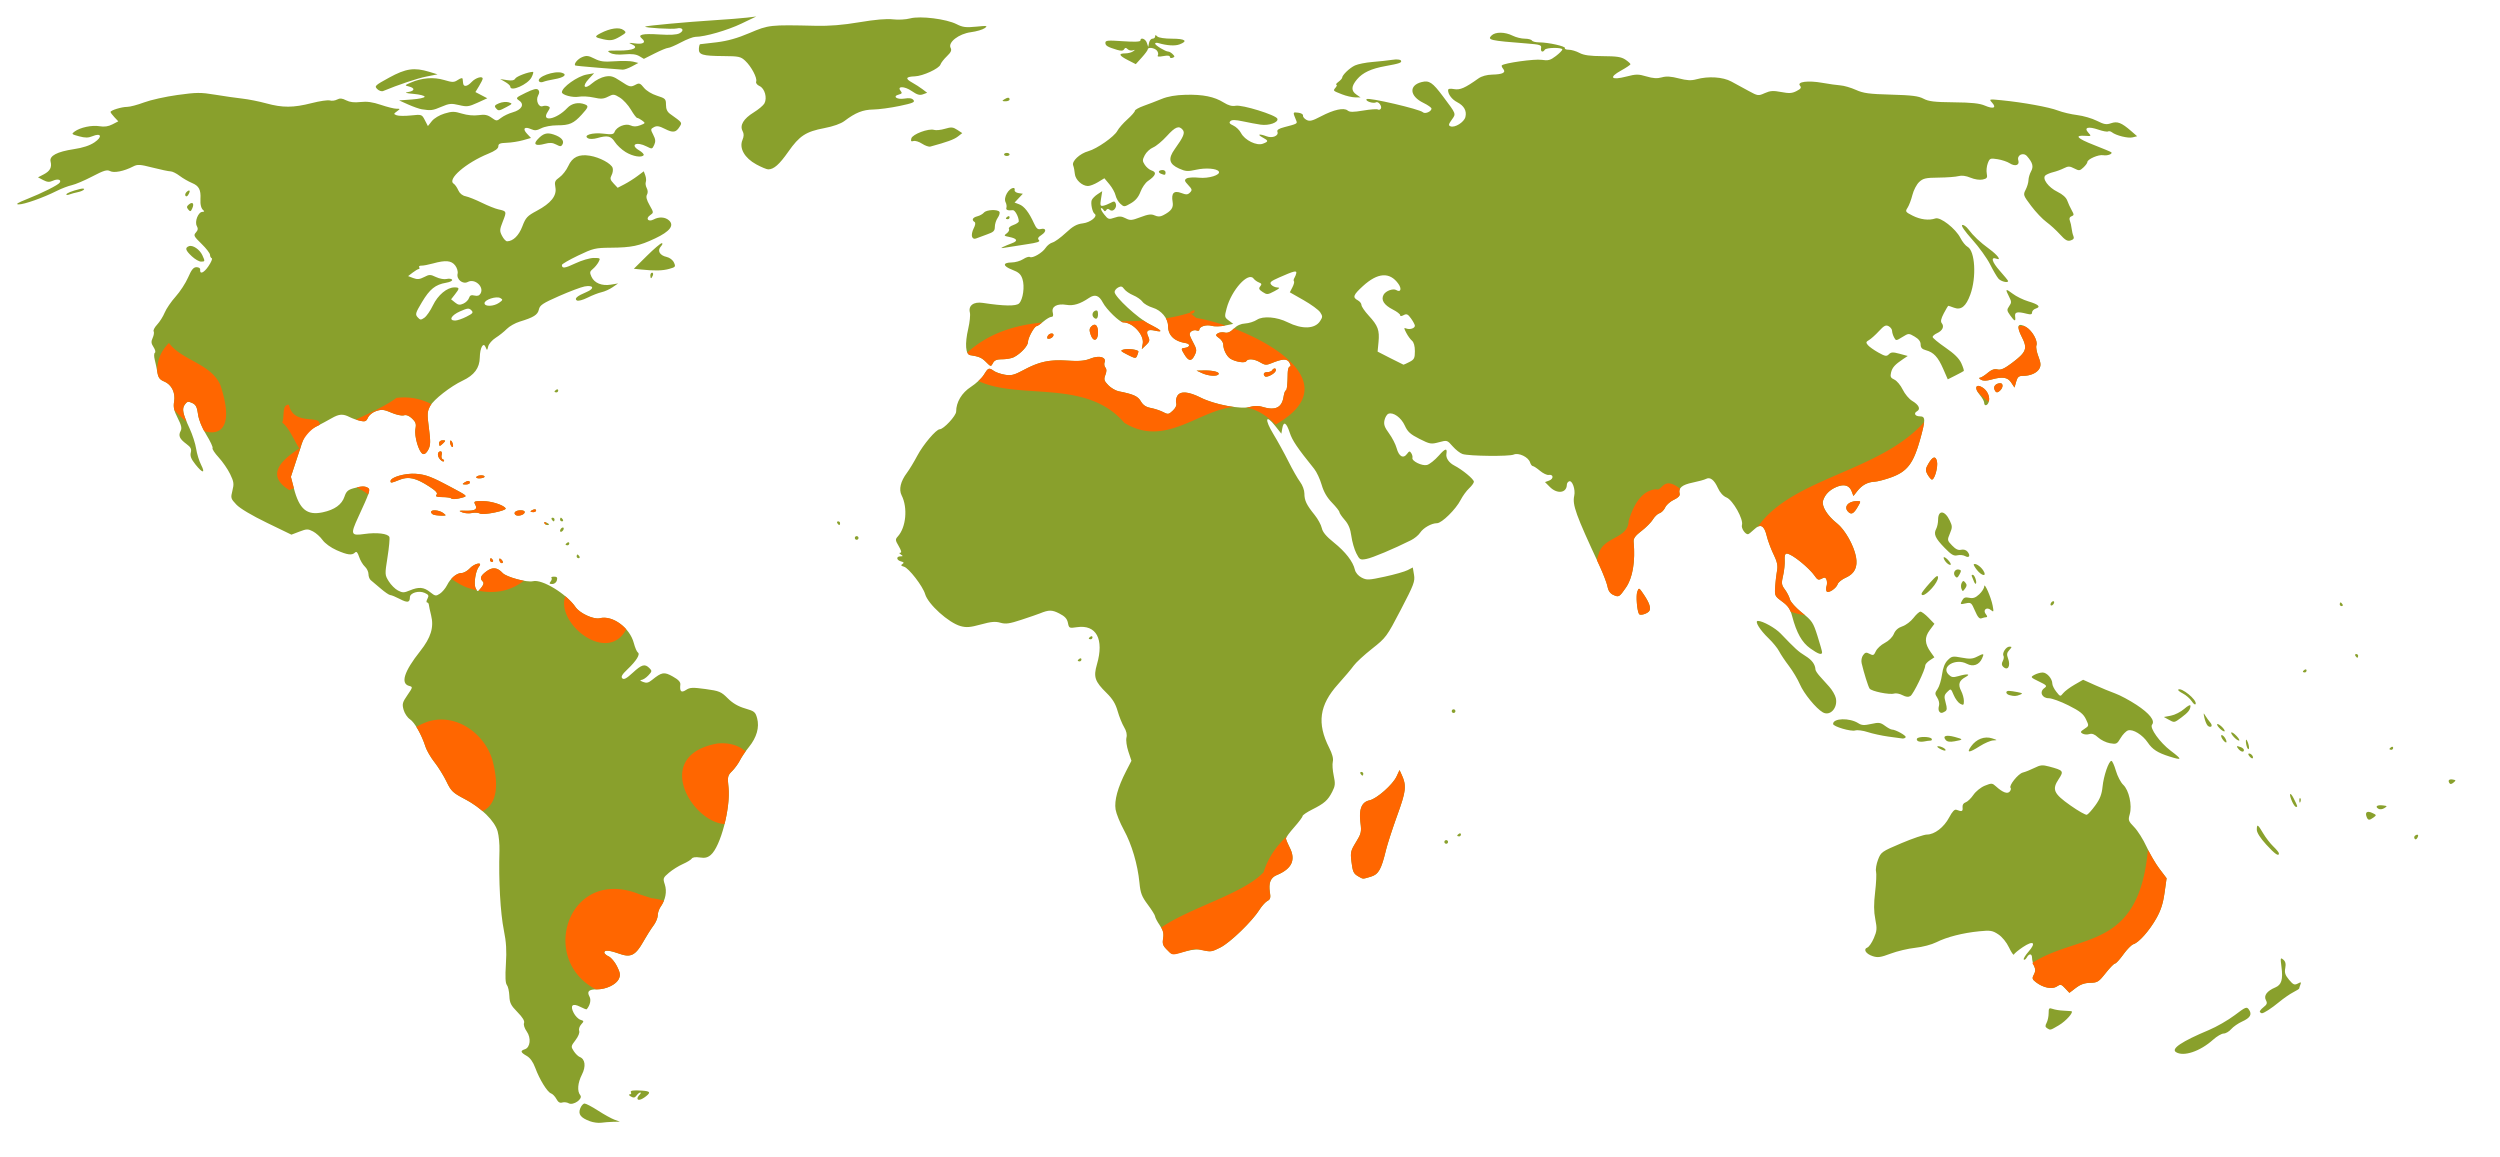 <svg xmlns="http://www.w3.org/2000/svg" width="1602.714" height="741.713"><path style="fill:#89a02c" d="M103.036 1028.27c-6-2.246-7.677-4.444-6.252-8.192.66-1.737 1.928-3.158 2.818-3.158.89 0 4.784 2.047 8.655 4.549 3.87 2.502 8.603 5.117 10.517 5.812l3.48 1.264-4.28.093c-2.356.05-5.81.314-7.678.585-1.867.271-5.134-.158-7.26-.954zm-13.617-11.525c-1.13-.632-3.013-.845-4.185-.473-1.476.468-2.616-.23-3.709-2.27-.867-1.622-2.422-3.238-3.454-3.594-2.37-.815-7.337-8.862-10.102-16.365-1.396-3.79-3.274-6.41-5.503-7.677-3.956-2.25-4.239-3.27-1.177-4.243 3.502-1.111 4.154-7.286 1.206-11.427-1.407-1.976-2.148-4.297-1.724-5.401.5-1.304-.88-3.592-4.224-6.999-4.22-4.3-5-5.863-5.19-10.394-.122-2.934-.836-6.073-1.587-6.978-.945-1.14-1.138-5.23-.628-13.315.554-8.763.231-14.171-1.293-21.71-2.265-11.194-3.421-32.051-2.833-51.08.126-4.06-.4-9.635-1.17-12.387-1.871-6.703-10.484-15.165-21.128-20.758-7.613-4-8.683-5.026-11.66-11.171-1.802-3.721-5.246-9.283-7.654-12.36-2.407-3.076-5.025-7.593-5.817-10.038-2.512-7.761-6.942-15.56-9.962-17.538-1.607-1.053-3.44-3.791-4.073-6.084-1.024-3.711-.754-4.747 2.453-9.409 3.478-5.054 3.519-5.26 1.169-5.875-5.775-1.51-3.347-9.229 7.019-22.309 6.89-8.693 8.907-15.316 6.999-22.967-.727-2.916-1.379-5.966-1.447-6.778-.069-.812-.587-1.476-1.15-1.476-.565 0-.457-1.065.24-2.367 1.074-2.007.803-2.58-1.777-3.755-3.76-1.713-9.439-.02-9.46 2.822-.027 3.408-1.526 3.66-6.467 1.084-2.646-1.38-5.395-2.508-6.108-2.508-.714 0-3.488-1.887-6.165-4.193-2.677-2.307-5.531-4.72-6.343-5.362-.812-.642-1.477-2.394-1.477-3.891 0-1.498-1.043-3.667-2.317-4.82-1.275-1.154-2.927-3.943-3.671-6.198-.978-2.963-1.71-3.742-2.643-2.81-1.946 1.946-4.827 1.576-11.819-1.516-3.655-1.616-7.464-4.377-8.985-6.514-1.452-2.039-4.226-4.528-6.165-5.53-3.2-1.655-4-1.642-8.66.138l-5.135 1.96-15.754-7.633c-9.69-4.696-17.212-9.176-19.541-11.64-3.612-3.819-3.729-4.234-2.527-8.968 1.1-4.338.914-5.68-1.48-10.627-1.508-3.114-4.802-7.897-7.32-10.63-2.518-2.731-4.292-5.429-3.942-5.995.35-.565-1.425-4.377-3.942-8.471-2.86-4.65-4.878-9.632-5.38-13.278-.643-4.673-1.391-6.103-3.762-7.183-2.514-1.145-3.216-1-4.655.966-2.027 2.77-1.451 5.692 3.03 15.376 1.821 3.936 3.703 9.77 4.182 12.964.48 3.195 1.895 7.815 3.145 10.266 2.962 5.806 1.05 5.704-3.621-.194-2.755-3.478-3.5-5.386-2.952-7.567.585-2.33.01-3.45-2.854-5.568-4.342-3.21-5.262-5.282-3.666-8.263.93-1.738.503-3.644-1.86-8.306-2.398-4.734-2.9-7.027-2.306-10.543.971-5.747-1.607-10.949-6.414-12.94-2.775-1.15-3.732-2.435-4.298-5.776-.4-2.364-1.166-6.021-1.702-8.127-.558-2.19-.518-4.112.095-4.49.588-.364.203-1.985-.856-3.602-1.56-2.38-1.667-3.507-.563-5.932.75-1.646 1.033-3.527.63-4.181-.405-.654.602-2.607 2.237-4.34 1.634-1.734 3.81-5.192 4.835-7.684 1.026-2.492 4.185-7.112 7.02-10.266 2.837-3.155 6.432-8.68 7.99-12.28 2.164-4.995 3.432-6.548 5.36-6.563 1.39-.01 2.453.644 2.362 1.456-.376 3.384 2.3 2.341 5.305-2.067 1.771-2.598 2.727-4.901 2.124-5.118-.603-.216-1.097-1.194-1.097-2.172 0-.978-2.445-4.155-5.433-7.06-4.957-4.816-5.275-5.455-3.627-7.276 1.335-1.476 1.492-2.558.602-4.15-1.565-2.796.904-9.058 3.582-9.083 1.106-.011 1.421-.387.742-.886-1.523-1.12-2.213-3.661-2-7.364.343-5.914-.951-8.388-5.348-10.225-2.372-.99-5.99-3.081-8.042-4.646-2.051-1.565-4.654-2.845-5.784-2.845s-6.264-1.075-11.41-2.389c-8.274-2.112-9.732-2.196-12.598-.72-5.94 3.056-12.233 4.302-14.798 2.93-1.924-1.03-4.024-.395-11.347 3.436-4.942 2.585-10.846 5.101-13.12 5.591-2.273.49-6.624 2.147-9.668 3.68-8.636 4.352-21.006 8.738-24.428 8.662-2.208-.049-.715-1.017 5.16-3.347 9.986-3.96 20.246-9.117 21.195-10.652 1.17-1.892-1.368-2.57-4.416-1.182-2.244 1.023-3.627.927-6.217-.43l-3.33-1.745 3.623-1.873c4.095-2.118 5.384-4.514 4.443-8.263-.912-3.63 4.113-6.299 14.937-7.931 5.816-.877 10.238-2.337 13.215-4.364 5.249-3.573 4.347-6.274-1.313-3.93-2.679 1.11-4.63 1.122-8.598.054-4.822-1.299-4.994-1.484-2.837-3.061 3.609-2.639 11.073-4.226 15.977-3.398 3.103.525 5.645.157 8.254-1.192l3.77-1.949-2.482-2.641c-1.365-1.453-2.482-2.954-2.482-3.336 0-1.096 7.11-3.287 10.666-3.287 1.774 0 6.639-1.285 10.81-2.855 4.17-1.57 13.794-3.713 21.385-4.763 12.312-1.703 14.919-1.723 24.15-.193 5.692.944 13.538 2.07 17.436 2.502 3.897.432 10.796 1.803 15.33 3.047 10.53 2.889 17.39 2.854 29.154-.15 5.194-1.326 10.445-2.094 11.667-1.706 1.223.388 3.301.128 4.619-.577 1.816-.972 3.224-.854 5.815.485 2.34 1.21 5.23 1.556 9.163 1.096 4.15-.485 7.785.017 13.09 1.811 4.04 1.366 8.526 2.484 9.97 2.484 2.557 0 2.566.043.332 1.687-2.19 1.612-2.196 1.724-.14 2.521 1.184.46 5.294.506 9.134.105 6.934-.725 6.994-.704 8.927 3.034l1.947 3.765 2.526-3.17c1.452-1.82 4.903-3.883 8.113-4.849 4.851-1.46 6.323-1.455 11.196.037 3.44 1.053 7.556 1.437 10.639.992 3.925-.567 5.748-.214 8.31 1.61 3.233 2.302 3.323 2.303 6.191.08 1.6-1.24 4.894-2.807 7.32-3.483 5.804-1.618 7.773-5.064 4.287-7.506-2.465-1.727-2.358-1.859 4.123-5.037 4.833-2.37 7.01-2.909 7.952-1.967.942.942.932 1.979-.035 3.786-1.65 3.081.403 7.739 2.975 6.752.925-.355 2.458-.347 3.408.017 1.493.573 1.469 1.059-.175 3.567-4.541 6.93 5.64 4.967 12.532-2.417 2.802-3.002 7.143-3.912 11.213-2.35 2.628 1.008 2.381 1.833-1.97 6.605-5.187 5.687-7.841 6.85-15.63 6.85-3.766 0-8.21.816-10.281 1.887-2.867 1.482-4.265 1.606-6.526.575-4.216-1.92-5.683-.322-2.66 2.897l2.582 2.748-5.15 1.461c-2.832.804-7.541 1.54-10.464 1.634-4.24.138-5.317.598-5.323 2.274-.006 1.434-2.068 2.943-6.496 4.753-14.348 5.865-26.519 16.44-22.112 19.212.825.52 2.136 2.391 2.912 4.16.894 2.036 2.617 3.456 4.7 3.873 1.808.362 6.477 2.229 10.374 4.148 3.898 1.92 8.681 3.837 10.63 4.262 5.365 1.17 5.412 1.292 2.913 7.632-2.138 5.423-2.18 6.197-.524 9.4.993 1.92 2.456 3.473 3.251 3.45 3.87-.112 7.499-3.684 9.754-9.6 2.149-5.639 3.128-6.69 9.296-9.985 9.103-4.862 12.889-9.651 11.88-15.028-.657-3.503-.316-4.325 2.682-6.46 1.89-1.345 4.391-4.565 5.559-7.155 2.61-5.789 6.806-7.796 13.88-6.64 6.273 1.026 13.692 5.01 14.588 7.833.368 1.159.062 3.24-.679 4.625-1.123 2.098-.91 2.984 1.27 5.305l2.618 2.786 4.274-2.216c2.351-1.218 6.12-3.596 8.374-5.283l4.1-3.067.962 2.603c.53 1.432.68 3.341.334 4.243-.345.901-.076 2.67.598 3.931.76 1.418.818 3.022.155 4.208-.748 1.336-.248 3.366 1.653 6.712 2.723 4.794 2.723 4.798.332 6.473-3.147 2.204-1.128 4.542 2.326 2.693 3.43-1.835 7.357-1.597 9.778.595 3.58 3.24.603 7.115-8.898 11.585-10.335 4.862-14.941 5.826-28.43 5.945-9.962.088-11.28.406-20.965 5.048-5.684 2.725-10.334 5.422-10.334 5.993 0 2.437 1.79 2.225 8.662-1.026 4.049-1.915 9.267-3.445 11.753-3.446 4.245 0 4.4.13 3.074 2.608-.767 1.435-2.424 3.441-3.68 4.458-1.975 1.6-2.091 2.275-.855 4.989 1.855 4.07 6.698 6.028 12.49 5.051l4.579-.772-3.52 2.428c-1.937 1.336-5.126 2.775-7.087 3.199-1.962.423-5.993 1.992-8.958 3.486-3.01 1.517-6.035 2.32-6.847 1.817-1.87-1.155.104-2.888 6.176-5.425 5.401-2.257 4.538-4.654-1.283-3.562-2.267.425-9.619 3.194-16.337 6.153-10.486 4.62-12.315 5.839-12.926 8.619-.75 3.416-3.31 5.032-12.312 7.77-2.87.874-6.591 2.985-8.267 4.692-1.676 1.707-4.885 4.262-7.13 5.678-2.247 1.417-4.397 3.899-4.78 5.515-.63 2.664-.776 2.728-1.564.675-1.478-3.846-3.705-.086-3.833 6.472-.132 6.718-3.537 11.301-11.007 14.81-7.658 3.599-18.554 12.101-20.762 16.201-1.95 3.62-2.031 5.03-.83 14.333 1.12 8.68 1.053 10.857-.421 13.708-1.101 2.13-2.386 3.147-3.455 2.737-2.534-.973-5.634-11.401-4.765-16.032.603-3.216.204-4.435-2.193-6.687-1.932-1.815-3.715-2.505-5.23-2.024-1.266.402-4.843-.36-7.954-1.693-4.767-2.043-6.288-2.215-9.69-1.091-2.308.761-4.6 2.567-5.35 4.214-1.118 2.451-1.857 2.766-4.941 2.103-1.995-.43-5.063-1.514-6.817-2.41-4.32-2.207-6.74-2.053-11.593.737-2.263 1.301-6.882 3.792-10.264 5.535-3.886 2.003-6.556 4.283-7.256 6.197-.609 1.665-2.787 8.155-4.84 14.423l-3.731 11.396 1.906 7.357c3.502 13.515 8.375 17.56 18.527 15.384 7.654-1.642 12.25-4.968 13.94-10.087 1.073-3.252 2.23-4.326 5.695-5.289 5.214-1.448 7.392-1.501 9.395-.23 1.653 1.049 1.072 2.774-6.328 18.796-5.078 10.993-4.712 11.976 3.987 10.721 7.925-1.143 15.17-.266 16.016 1.94.33.86-.207 6.66-1.193 12.891-1.763 11.146-1.75 11.395.788 15.503 1.42 2.296 4.08 4.95 5.913 5.898 2.925 1.513 3.843 1.51 7.525-.029 5.85-2.444 9.026-2.186 13.089 1.065 3.248 2.6 3.708 2.673 6.26 1 1.516-.993 3.583-3.454 4.595-5.468 2.28-4.543 6.122-7.736 9.35-7.771 1.348-.014 3.7-1.355 5.225-2.979 3.099-3.298 8.554-4.372 5.888-1.16-2.238 2.697-3.518 11.37-2.075 14.065 1.2 2.243 1.297 2.23 3.483-.468 1.555-1.922 1.87-3.154 1.019-4.004-2.029-2.029-1.418-3.715 2.357-6.505 3.919-2.898 6.95-2.6 10.332 1.013 2.48 2.65 15.72 6.231 19.513 5.279 5.779-1.45 21.391 8.042 27.258 16.573 2.793 4.061 11.716 8.149 15.64 7.164 8.071-2.026 19.137 6.061 21.725 15.876.77 2.924 1.932 5.646 2.582 6.05 1.723 1.074-.858 5.316-6.5 10.684-3.606 3.43-4.466 4.906-3.452 5.92 1.014 1.014 2.681.125 6.684-3.565 5.822-5.366 7.765-5.911 10.682-2.994 1.774 1.774 1.72 2.135-.712 4.724-1.449 1.542-3.471 2.837-4.495 2.878-1.078.043-.642.561 1.037 1.232 2.308.921 3.511.662 5.906-1.273 6.235-5.038 7.702-5.28 13.241-2.186 3.601 2.012 5.043 3.544 4.862 5.164-.505 4.504.557 5.5 3.68 3.455 2.481-1.626 4.184-1.703 12.487-.567 8.833 1.21 9.99 1.692 14.227 5.93 3.146 3.145 6.685 5.214 11.13 6.507 5.969 1.735 6.617 2.264 7.7 6.284 1.57 5.829-.27 12.297-5.243 18.44-2.125 2.625-4.729 6.478-5.787 8.562-1.058 2.085-3.309 5.175-5 6.867-2.865 2.865-3.025 3.581-2.31 10.383 1.394 13.288-5.105 38.078-11.374 43.38-2.042 1.726-3.788 2.132-7.025 1.63-2.66-.412-4.63-.146-5.15.695-.463.75-3.042 2.33-5.73 3.512-2.69 1.183-6.694 3.69-8.898 5.573-3.815 3.259-3.943 3.62-2.659 7.51 1.48 4.485.484 9.795-2.689 14.324-1.025 1.464-1.864 3.956-1.864 5.536 0 1.58-1.233 4.518-2.739 6.529-1.506 2.01-4.411 6.61-6.456 10.225-5.03 8.89-8.056 10.43-15.35 7.816-6.33-2.269-9.707-2.54-9.707-.78 0 .664 1.262 1.782 2.805 2.485 1.542.703 3.946 3.563 5.34 6.357 2.079 4.16 2.298 5.605 1.215 7.982-1.677 3.682-8.092 6.773-14.054 6.773-5.281 0-6.591 1.292-4.767 4.7 1.126 2.104.368 5.488-1.809 8.084-.176.21-2.026-.5-4.11-1.577-4.974-2.573-6.735-.934-4.22 3.927 1.022 1.978 2.966 3.947 4.32 4.377 2.327.738 2.352.902.46 2.992-1.102 1.218-1.673 3.065-1.272 4.112.432 1.124-.53 3.552-2.357 5.946-2.968 3.892-3.01 4.161-1.107 7.065 1.088 1.66 2.785 3.33 3.771 3.708 3.557 1.364 4.147 6.028 1.435 11.344-2.717 5.326-3.134 10.666-1.031 13.2 1.912 2.304-4.522 6.792-7.415 5.173zM2.376 505.21c3.155-6.594 9.028-11.505 13.757-11.505 3.404 0 3.444.552.327 4.514l-2.45 3.116 2.514 2.036c2.026 1.64 3.071 1.782 5.38.73 1.577-.719 3.193-2.334 3.591-3.59.543-1.708 1.424-2.107 3.504-1.585 1.925.483 3.13.07 3.922-1.346 2.4-4.288-3.707-9.772-8.203-7.366-3.217 1.722-7.42-1.704-6.523-5.316.333-1.339-.351-3.669-1.536-5.232-2.44-3.222-6.155-3.561-14.283-1.305-2.923.812-6.257 1.44-7.407 1.395-1.151-.045-1.784.418-1.407 1.028.377.61.256 1.122-.27 1.136-.525.015-2.278 1.043-3.894 2.284l-2.94 2.259 3.301 1.254c2.58.981 4.101.841 6.967-.64 3.368-1.742 3.992-1.741 7.668.012 2.214 1.055 5.237 1.598 6.768 1.213 1.522-.382 3.093-.167 3.491.478.407.659-1.256 1.507-3.8 1.936-6.912 1.168-10.503 4.047-15.516 12.437-4.188 7.009-4.428 7.854-2.759 9.707 1.638 1.817 2.09 1.846 4.337.275 1.38-.965 3.837-4.531 5.46-7.925zm21.458 7.29c4.204-2.145 4.609-2.683 3.127-4.165-1.482-1.482-2.418-1.385-7.238.747-5.66 2.504-7.456 5.882-3.127 5.882 1.325 0 4.582-1.109 7.238-2.464zm20.941-8.924c2.46-1.723 2.552-2.061.817-3.032-2.554-1.43-10.146 1.033-10.146 3.291 0 2.327 5.87 2.164 9.33-.259zm88.7 510.036c0-.52.637-1.582 1.417-2.362s.971-1.417.425-1.417c-.545 0-1.629.872-2.408 1.937-1.118 1.53-1.89 1.66-3.673.626-1.274-.74-1.584-1.326-.711-1.346.85-.02 1.217-.568.816-1.217-.771-1.248 1.256-1.588 7.086-1.19 5.204.356 5.728 1.116 2.511 3.646-2.996 2.357-5.463 2.955-5.463 1.323zm986.35-29.641c-3.379-2.141 3.658-6.868 21.104-14.178 4.872-2.04 12.295-6.31 16.497-9.486 7.145-5.4 7.737-5.635 9.153-3.613 2.15 3.068.883 5.29-4.367 7.657-2.508 1.13-5.662 3.323-7.009 4.872-1.346 1.549-3.513 2.816-4.814 2.816-1.302 0-4.361 1.79-6.8 3.977-8.344 7.489-18.914 11.027-23.764 7.955zm-82.657-15.343c-1.227-.778-1.296-1.579-.295-3.448.716-1.339 1.303-4.1 1.303-6.135 0-3.327.268-3.606 2.657-2.766 1.462.514 4.518 1.004 6.791 1.09 2.274.084 4.545.231 5.047.325 1.958.368-3.275 6.323-7.976 9.078-5.598 3.281-5.367 3.224-7.527 1.856zm136.477-10.328c-.41-.411.562-1.778 2.162-3.036 2.41-1.896 2.692-2.697 1.638-4.666-1.525-2.85.74-5.906 5.985-8.079 4.063-1.683 5.087-5.099 3.997-13.342-.75-5.67-.658-6.024 1.17-4.513 1.434 1.187 1.787 2.682 1.276 5.408-.561 2.989-.057 4.542 2.435 7.504 2.693 3.2 3.493 3.547 5.588 2.426 2.088-1.117 2.332-1.015 1.675.697-.423 1.104-.77 2.215-.77 2.47 0 .255-1.727 1.348-3.838 2.429-2.111 1.08-6.23 3.94-9.154 6.353-4.753 3.925-9.645 7.096-10.945 7.096-.26 0-.808-.336-1.219-.747zm-124.893-15.255c-2.487-2.647-2.947-2.749-5.337-1.183-3.045 1.995-8.766.83-13.352-2.721-2.446-1.894-2.616-2.504-1.355-4.862 1.077-2.011 1.112-3.421.14-5.554-.716-1.573-1.302-3.897-1.302-5.166 0-2.861-1.858-2.998-3.396-.25-.633 1.132-1.49 1.72-1.903 1.306-.414-.414.954-2.696 3.04-5.07 5.132-5.846 3.129-7.433-3.65-2.893-2.921 1.957-5.5 4.094-5.732 4.75-.23.656-1.635-1.369-3.12-4.498-1.609-3.394-4.389-6.804-6.887-8.45-3.753-2.472-5.025-2.676-12.234-1.958-10.573 1.052-20.773 3.659-27.45 7.015-3.034 1.526-8.956 3.087-13.523 3.567-4.469.468-11.576 2.15-15.794 3.738-6.45 2.428-8.285 2.683-11.553 1.605-4.384-1.447-6.205-4.43-3.369-5.517 1.027-.394 2.89-3.105 4.141-6.023 2.003-4.672 2.114-6.127.926-12.163-.982-4.994-1.01-9.723-.1-17.411.686-5.806.949-11.698.583-13.095-.365-1.397.206-4.817 1.269-7.6 1.874-4.907 2.328-5.228 14.998-10.595 7.187-3.044 14.543-5.534 16.347-5.534 4.882 0 10.927-4.645 14.26-10.956 2.059-3.901 3.487-5.385 4.723-4.908 3.45 1.334 4.131 1.072 3.865-1.486-.17-1.645.536-2.841 1.942-3.288 1.216-.386 3.463-2.536 4.993-4.779 1.567-2.296 4.788-4.882 7.373-5.92 4.311-1.731 4.74-1.705 7.086.427 4.327 3.933 7.394 5.081 8.858 3.317.712-.859.957-1.898.544-2.311-1.352-1.352 4.834-9.114 7.858-9.86 1.624-.4 4.958-1.732 7.41-2.96 3.822-1.915 5.166-2.042 9.448-.893 9.233 2.48 9.54 2.885 6.105 8.075-4.417 6.674-3.245 9.284 7.588 16.91 5.002 3.52 9.724 6.191 10.494 5.935.769-.257 3.202-2.953 5.405-5.99 3.004-4.141 4.168-7.152 4.65-12.021.684-6.916 3.992-16.535 5.687-16.535.56 0 1.846 2.844 2.857 6.321 1.01 3.477 3.128 7.534 4.706 9.016 3.688 3.464 5.83 13.15 4.174 18.874-1.097 3.792-.886 4.4 2.875 8.267 2.232 2.296 5.762 7.895 7.845 12.442 2.083 4.547 5.838 10.98 8.345 14.297l4.558 6.03-1.296 9.316c-.94 6.759-2.395 11.264-5.3 16.41-4.452 7.885-11.108 15.408-14.616 16.521-1.262.4-4.185 3.36-6.495 6.576-2.311 3.216-4.722 5.848-5.357 5.848-.636 0-3.337 2.76-6.004 6.134-4.447 5.626-5.266 6.141-9.9 6.228-3.556.067-6.279 1.031-9.199 3.259l-4.148 3.163-2.721-2.897zm-575.913-24.832c-2.502-2.501-2.92-3.78-2.36-7.225.526-3.242.024-5.149-2.222-8.455-1.596-2.348-2.901-4.847-2.901-5.553 0-.707-2.089-4.084-4.641-7.505-3.946-5.288-4.756-7.4-5.407-14.09-1.148-11.806-4.917-24.583-9.984-33.844-2.49-4.553-4.883-10.465-5.316-13.137-.923-5.686 1.386-14.149 6.657-24.402l3.507-6.821-1.97-5.933c-1.103-3.319-1.641-7.246-1.223-8.913.49-1.952-.036-4.277-1.525-6.734-1.25-2.065-3.106-6.677-4.125-10.25-1.361-4.772-3.258-7.875-7.15-11.693-7.485-7.344-8.458-10.235-6.135-18.226 4.729-16.268-.38-25.756-12.861-23.885-4.86.729-5.046.638-5.732-2.795-.527-2.634-1.955-4.184-5.54-6.012-4.658-2.377-6.652-2.386-12.372-.056-1.3.529-6.614 2.363-11.81 4.075-7.815 2.574-10.161 2.906-13.562 1.92-3.223-.935-5.937-.693-12.53 1.116-6.814 1.87-9.284 2.07-12.966 1.054-7.682-2.121-20.88-14.017-22.757-20.512-1.453-5.026-10.488-16.74-13.562-17.584-1.955-.536-2.195-.951-.998-1.724 1.203-.776.994-1.17-.886-1.66-2.985-.781-3.282-3.22-.395-3.246 1.766-.015 1.809-.184.295-1.163-1.116-.721-1.24-1.151-.335-1.163.938-.012.58-1.468-1.029-4.196-2.265-3.84-2.312-4.347-.582-6.26 5.284-5.838 6.442-18.41 2.425-26.33-1.917-3.781-.684-9.004 3.408-14.435 1.54-2.044 4.549-7.019 6.685-11.054 3.736-7.06 12.064-16.875 14.318-16.875 2.494 0 10.542-8.652 10.542-11.334 0-6.054 3.62-12.09 9.521-15.877 3.171-2.035 6.887-5.514 8.258-7.732 2.803-4.536 3.2-4.684 6.466-2.409 1.28.893 4.465 1.982 7.075 2.42 3.98.668 5.884.187 11.81-2.982 10.198-5.454 16.5-6.817 28.17-6.089 7.695.48 11.16.174 14.89-1.32 5.494-2.197 10.243-.896 8.958 2.454-.387 1.007-.15 2.496.524 3.31.85 1.022.842 2.488-.022 4.76-1.085 2.856-.844 3.705 1.845 6.512 1.701 1.776 4.747 3.56 6.769 3.964 9.492 1.898 12.19 3.128 14.15 6.446 1.437 2.43 3.32 3.679 6.431 4.262 2.42.454 5.935 1.62 7.81 2.589 3.184 1.647 3.597 1.587 6.253-.908 1.785-1.677 2.594-3.453 2.176-4.772-.367-1.156-.088-3.185.62-4.508 1.828-3.415 7.016-3.08 15.117.976 8.826 4.418 25.562 7.57 31.496 5.932 2.854-.788 5.597-.798 8.096-.03 8.16 2.508 12.34.545 13.454-6.32.37-2.28 1.002-4.146 1.404-4.146.764 0 1.163-3.429 1.274-10.925.036-2.436.611-4.43 1.28-4.43.795 0 .755-.855-.114-2.48-1.453-2.714-4.398-2.652-11.448.24-3.343 1.373-4.274 1.314-7.269-.455-3.883-2.294-7.869-2.638-9.018-.778-.854 1.382-6.893.413-10.169-1.632-2.353-1.47-4.552-5.844-4.552-9.056 0-1.232-1.195-3.082-2.657-4.111-2.262-1.594-2.394-2.045-.886-3.032.975-.637 2.979-.875 4.454-.528 1.882.443 3.612-.298 5.796-2.483 2.056-2.056 4.556-3.19 7.357-3.339 2.334-.124 5.714-1.194 7.512-2.38 3.903-2.57 12.763-1.856 19.638 1.585 9.27 4.64 17.504 4.367 20.818-.69 1.724-2.631 1.733-3.184.097-5.681-.997-1.521-5.785-5.026-10.64-7.789l-8.83-5.023 1.655-3.199c.91-1.759 1.356-3.496.992-3.86-.364-.364-.224-1.361.31-2.216.533-.856 1.074-2.242 1.201-3.08.272-1.79-1.633-1.295-11.026 2.858-5.452 2.412-6.262 3.15-5.053 4.608.792.955 2.571 1.76 3.953 1.788 1.939.04 1.48.597-2.008 2.437-4.235 2.235-4.707 2.264-7.46.46-2.355-1.543-2.663-2.26-1.547-3.605 1.107-1.334.942-1.848-.807-2.505-1.21-.455-2.77-1.586-3.466-2.515-3.384-4.509-14.116 7.353-17.238 19.05-1.465 5.491-1.416 5.777 1.342 7.857l2.862 2.16-5.25 1.082c-2.89.596-6.782.666-8.651.155-3.45-.942-7.821.478-7.821 2.54 0 .607-.804.795-1.787.418-.983-.377-2.543-.058-3.467.708-1.433 1.19-1.27 2.164 1.104 6.631 2.573 4.84 2.653 5.501 1.048 8.718-2.011 4.031-3.881 3.731-6.722-1.077-1.98-3.353-1.967-3.43.653-3.802 3.307-.47 3.52-2.574.312-3.087-7.317-1.17-11.22-5.026-11.22-11.086 0-4.73-4.384-9.943-9.7-11.535-2.762-.828-5.765-2.566-6.674-3.862-.908-1.297-3.565-3.158-5.906-4.135-2.34-.978-4.96-2.784-5.82-4.014-1.237-1.764-2.049-1.976-3.859-1.008-1.26.675-2.292 1.987-2.292 2.916 0 3.067 15.054 16.94 22.413 20.654 7.802 3.938 9.02 5.345 3.6 4.154-4.833-1.061-6.15.001-4.497 3.63 1.162 2.548.972 3.323-1.364 5.567l-2.714 2.608.618-3.519c.98-5.585-6.384-13.607-12.49-13.607-2.238 0-10.838-8.342-13.091-12.699-2.407-4.655-5.086-5.554-8.88-2.981-5.717 3.876-10.003 5.186-14.487 4.429-5.957-1.007-9.704 1.07-8.755 4.852.496 1.975.22 2.856-.894 2.856-.885 0-3.154 1.328-5.042 2.951-1.887 1.623-3.838 2.952-4.334 2.953-1.462.002-5.584 7.464-5.589 10.115-.005 2.535-4.623 7.53-9.08 9.82-1.419.729-4.722 1.325-7.34 1.325-3.602 0-5.078.594-6.066 2.44-1.294 2.418-1.334 2.413-4.36-.614-2.84-2.84-4.475-3.55-10.206-4.437-3.01-.466-3.52-7.282-1.267-16.992.962-4.151 1.435-8.803 1.05-10.337-1.12-4.46 2.384-7.089 8.245-6.189 13.533 2.08 21.449 2.194 23.304.339 2.55-2.55 3.7-10.958 2.144-15.673-1.015-3.075-2.41-4.332-6.575-5.922-6.125-2.34-6.254-4.602-.266-4.662 2.281-.023 5.573-.976 7.314-2.116 1.741-1.141 3.666-1.765 4.279-1.387 1.67 1.032 7.991-2.612 10.091-5.817 1.015-1.548 3.013-3.113 4.44-3.477 1.428-.364 5.253-3.137 8.5-6.162 4.605-4.29 7.022-5.634 10.97-6.106 4.891-.583 9.81-4.606 7.501-6.134-1.435-.95-2.634-6.668-1.835-8.752.379-.987 2.05-2.687 3.716-3.778l3.027-1.983-.777 4.86c-.675 4.218-.503 4.814 1.302 4.512 1.144-.191 3.284-1.009 4.755-1.817 2.24-1.23 2.79-1.17 3.38.368 1.013 2.638-1.801 5.739-3.744 4.127-1.073-.89-1.754-.858-2.353.111-.618 1-1.102.946-1.813-.203-.533-.863-1.24-1.297-1.571-.966-.332.331.612 2.127 2.098 3.99 2.504 3.14 2.981 3.289 6.55 2.045 3.056-1.066 4.523-.993 7.125.352 2.938 1.52 3.93 1.447 9.576-.698 4.946-1.88 6.896-2.12 9.085-1.123 2.014.917 3.507.898 5.378-.068 5.312-2.745 6.784-4.815 6.124-8.615-.977-5.631.813-7.476 5.529-5.696 3.209 1.211 4.146 1.163 5.597-.287 1.535-1.536 1.403-2.103-1.113-4.782-2.422-2.577-2.591-3.217-1.115-4.213.957-.646 4.545-.878 7.973-.515 6.273.665 14.09-1.786 12.728-3.99-1.193-1.93-8.393-2.487-14.493-1.122-5.41 1.21-6.83 1.113-10.976-.757-6.44-2.904-7.198-6.302-2.781-12.458 5.685-7.924 6.725-10.449 5.105-12.4-2.398-2.89-4.754-1.948-10.232 4.091-2.895 3.191-6.84 6.455-8.766 7.253-1.927.798-4.31 3.011-5.296 4.918-1.605 3.105-1.603 3.756.025 6.24.999 1.525 2.894 3.115 4.21 3.533 3.623 1.15 2.906 3.308-2.276 6.854-1.594 1.09-3.72 4.176-4.724 6.856-1.259 3.359-3.173 5.65-6.157 7.374-4.208 2.429-4.4 2.439-6.725.334-1.316-1.191-2.712-3.62-3.103-5.399-.39-1.778-2.164-4.975-3.942-7.104l-3.231-3.87-4.098 2.497c-2.253 1.374-5.16 2.488-6.46 2.476-3.747-.035-8.086-4.083-8.377-7.816-.144-1.856-.626-4.283-1.07-5.396-1.06-2.645 4.23-7.606 9.726-9.124 5.516-1.523 16.704-9.364 18.61-13.043.848-1.636 3.722-4.93 6.386-7.318s4.843-4.869 4.843-5.512c0-.643 2.525-2.07 5.61-3.169 3.086-1.1 8.268-3.095 11.516-4.433 3.987-1.644 8.973-2.513 15.353-2.676 11.148-.285 18.439 1.192 24.454 4.956 3.019 1.889 5.401 2.533 7.68 2.077 4.078-.815 25.815 5.922 26.72 8.282.911 2.373-5.323 4.612-10.687 3.84-2.457-.354-7.538-1.3-11.29-2.103-5.053-1.08-7.17-1.115-8.153-.132-.983.984-.492 1.71 1.893 2.796 1.772.807 3.99 2.953 4.929 4.769 2.39 4.624 10.049 8.393 14 6.89 3.796-1.442 3.77-1.898-.236-4.07-3.704-2.01-1.994-2.445 2.658-.676 3.715 1.412 7.923-.345 6.943-2.899-.459-1.196.832-2.06 4.473-2.993 7.793-1.996 8.363-2.282 7.717-3.862-2.445-5.977-2.48-5.805 1.078-5.399 1.898.217 3.284 1.028 3.127 1.83-.156.793.833 2.04 2.198 2.77 2.05 1.097 3.667.706 9.304-2.249 8.266-4.333 14.702-5.746 17.102-3.754 1.338 1.11 3.557 1.118 9.979.035 4.542-.766 8.774-1.074 9.405-.684.63.39 1.495.145 1.92-.544.93-1.506-1.643-4.923-3.052-4.052-1.701 1.051-7.287-.832-6.072-2.047 1.224-1.224 34.092 6.435 36.06 8.403 1.325 1.326 5.524-.443 5.524-2.328 0-.635-2.345-2.294-5.21-3.686-8.883-4.316-9.453-11.228-1.099-13.324 4.848-1.217 6.945.187 13.651 9.14 8.707 11.623 8.485 11.031 5.64 15.026-2.106 2.958-2.233 3.65-.772 4.211 2.77 1.063 8.695-2.655 9.53-5.978.977-3.894-.848-7.213-5.205-9.466-3.426-1.772-5.906-5.018-5.906-7.73 0-.926 1.285-1.156 3.839-.69 3.828.7 6.995-.689 15.666-6.868 1.982-1.413 5.335-2.345 8.714-2.421 6.856-.156 9.075-1.307 7.102-3.684-.773-.932-1.16-1.94-.86-2.241 1.508-1.509 20.953-4.227 25.43-3.555 4.31.646 5.643.296 9.188-2.408 2.281-1.74 4.148-3.631 4.148-4.204 0-1.443-10.321-1.314-11.22.14-1.238 2.002-2.842 1.306-2.39-1.037.38-1.979-.619-2.301-9.221-2.97-23.492-1.83-25.401-2.259-22.583-5.077 2.478-2.478 8.555-2.43 13.642.108 2.084 1.04 5.536 1.89 7.671 1.89 2.136 0 4.211.532 4.613 1.181.401.65 2.47 1.181 4.597 1.181 5.89 0 17.28 2.545 16.565 3.7-.348.564.754 1.024 2.448 1.024 1.695 0 4.782.916 6.861 2.034 2.796 1.505 6.701 2.046 15 2.08 8.92.035 11.886.493 14.468 2.235 1.787 1.205 3.24 2.528 3.231 2.94-.009.413-2.735 2.25-6.057 4.083-8.023 4.426-6.327 6.355 3.378 3.84 6.285-1.628 7.73-1.639 12.934-.093 4.27 1.268 6.935 1.43 9.831.6 2.89-.829 5.858-.65 10.893.654 5.253 1.361 7.975 1.5 11.305.575 7.598-2.11 16.945-1.514 22.368 1.426 2.696 1.462 7.667 4.166 11.047 6.01 5.991 3.268 6.252 3.304 10.408 1.44 3.478-1.558 5.419-1.689 10.549-.708 5.1.975 6.956.856 9.827-.63 2.81-1.452 3.262-2.166 2.19-3.458-2.074-2.5 5.284-3.428 14.324-1.809 4.14.742 9.389 1.482 11.662 1.645 2.274.164 6.716 1.46 9.872 2.88 4.812 2.166 8.443 2.656 22.524 3.043 13.36.367 17.614.902 20.837 2.62 3.271 1.743 7 2.186 19.403 2.307 11.411.112 16.524.653 19.909 2.108 5.464 2.348 7.65 1.487 4.675-1.843-2.139-2.395-2.126-2.398 6.124-1.578 13.825 1.373 30.409 4.398 36.023 6.571 2.923 1.131 8.494 2.446 12.38 2.921 3.887.476 9.557 2.127 12.602 3.67 4.621 2.341 6.123 2.6 9.09 1.566 4.058-1.415 6.69-.396 12.888 4.986l3.85 3.345-2.902.728c-2.912.731-10.645-1.183-13.31-3.295-.784-.62-1.882-.846-2.442-.5-.559.345-3.321-.166-6.138-1.136-6.598-2.273-9.527-1.42-6.522 1.9 2.052 2.268 2.007 2.316-1.907 2.043-7.324-.511-5.31 1.652 5.442 5.846 5.846 2.28 10.88 4.388 11.186 4.684 1.108 1.073-2.546 2.403-5.206 1.895-2.92-.558-10.114 2.575-10.114 4.405 0 .608-1.137 2.164-2.526 3.459-2.321 2.162-2.801 2.211-5.906.606-2.905-1.503-3.834-1.518-6.627-.111-1.786.9-4.84 2.019-6.784 2.487-1.945.468-4.199 1.4-5.007 2.072-2.377 1.972 1.814 7.714 7.717 10.572 3.215 1.556 5.542 3.641 6.234 5.585.608 1.705 1.895 4.507 2.862 6.225 1.575 2.8 1.561 3.2-.131 3.849-1.24.476-1.606 1.43-1.065 2.78.452 1.132.963 3.386 1.135 5.01.173 1.624.694 3.835 1.158 4.913.604 1.404.105 2.195-1.757 2.786-2.072.658-3.469-.135-6.876-3.902-2.352-2.6-6.275-6.18-8.718-7.955-2.443-1.775-6.82-6.39-9.726-10.257-5.127-6.82-5.232-7.131-3.531-10.422.965-1.865 1.773-4.613 1.796-6.107.024-1.494.772-4.036 1.665-5.65 1.706-3.08 1.049-5.541-2.598-9.725-2.395-2.746-6.655-.687-5.58 2.698.99 3.118-2.047 4.129-5.54 1.843-1.514-.991-5-2.16-7.746-2.599-4.714-.752-5.065-.608-6.286 2.598-.712 1.867-1.01 4.819-.664 6.559.54 2.712.165 3.266-2.625 3.88-1.898.416-5.148-.077-7.798-1.184-2.91-1.216-5.65-1.584-7.623-1.023-1.695.482-7.423.92-12.73.972-8.406.084-10.025.45-12.58 2.85-1.613 1.516-3.55 5.236-4.306 8.268-.756 3.032-2.14 6.696-3.077 8.142-1.62 2.5-1.463 2.752 3.166 5.113 5.024 2.563 10.501 3.238 14.653 1.806 3.203-1.104 12.974 6.514 16.025 12.494 1.25 2.449 3.315 5.011 4.59 5.694 4.824 2.582 5.804 19.521 1.77 30.596-2.793 7.668-5.919 10.175-10.51 8.43-1.753-.667-3.366-1.213-3.582-1.213-.217 0-1.531 2.18-2.92 4.846-1.824 3.5-2.18 5.262-1.28 6.346 1.72 2.074.447 4.771-2.994 6.34-1.589.723-2.888 1.83-2.888 2.459 0 .628 3.695 3.686 8.212 6.794 5.745 3.955 8.815 6.992 10.223 10.114 1.107 2.455 1.797 4.658 1.533 4.896-.264.239-2.678 1.542-5.365 2.896l-4.885 2.463-2.939-6.747c-3.289-7.55-6.11-10.587-11.081-11.924-2.503-.674-3.375-1.63-3.375-3.697 0-1.896-1.226-3.507-3.828-5.032-3.792-2.221-3.867-2.219-7.902.275-4.039 2.496-4.085 2.498-5.326.18-.688-1.285-1.25-3.15-1.25-4.145 0-.994-.993-2.339-2.207-2.988-1.804-.966-2.944-.382-6.26 3.206-2.23 2.413-5.087 4.974-6.349 5.692-1.957 1.113-2.062 1.584-.712 3.21.87 1.048 3.873 3.187 6.674 4.752 4.455 2.49 5.307 2.631 6.81 1.13 1.427-1.429 2.59-1.48 6.9-.311l5.183 1.407-2.889 1.93c-5.357 3.581-7.047 5.461-7.811 8.693-.628 2.652-.253 3.45 2.127 4.534 1.59.725 4.005 3.613 5.369 6.42 1.363 2.806 4.087 6.052 6.052 7.213 4.323 2.553 5.577 5.266 3.08 6.664-2.327 1.302-1.216 3.249 1.855 3.249 3.679 0 3.7 2.194.145 14.858-4.306 15.337-8.193 20.455-18.363 24.175-4.005 1.465-8.876 2.752-10.825 2.86-4.53.25-8.042 2.169-11.107 6.065l-2.433 3.093-1.134-2.984c-1.48-3.893-4.875-4.872-9.746-2.811-4.465 1.889-7.408 4.9-8.595 8.796-1.063 3.485 2.7 9.615 8.927 14.548 5.113 4.05 10.85 14.211 12.197 21.606 1.172 6.431-.904 10.652-6.474 13.164-2.537 1.144-4.911 3.02-5.276 4.17-.876 2.758-6.12 6.194-7.081 4.638-.4-.648-.417-2.162-.035-3.364.381-1.202.363-3.047-.042-4.101-.582-1.517-1.227-1.654-3.092-.655-1.942 1.04-2.691.776-4.26-1.498-3.854-5.59-15.026-14.57-18.123-14.57-1.091 0-1.512 1.312-1.325 4.133.15 2.274-.314 6.707-1.03 9.85-1.166 5.124-1.047 6.062 1.152 9.036 1.349 1.825 2.788 4.654 3.198 6.287.416 1.658 3.832 5.444 7.739 8.577 6.51 5.222 7.196 6.253 9.936 14.927 1.62 5.125 2.944 9.822 2.944 10.438 0 2.003-2.468 1.191-7.616-2.506-5.323-3.823-8.723-9.87-11.558-20.56-1.231-4.641-2.581-6.63-6.41-9.449-4.698-3.455-4.84-3.757-4.462-9.474.216-3.248.748-7.852 1.183-10.23.614-3.35.107-5.749-2.246-10.63-1.671-3.468-3.647-8.793-4.392-11.835-1.662-6.794-4.01-7.932-8.16-3.955-1.717 1.644-3.452 2.99-3.858 2.99-1.88 0-4.462-4.002-3.843-5.954 1.126-3.545-5.794-15.903-9.843-17.58-2.215-.918-4.24-3.144-5.596-6.15-2.356-5.223-4.998-7.221-7.637-5.777-.958.524-4.791 1.579-8.52 2.343-6.833 1.402-9.285 3.471-8.35 7.049.345 1.317-.85 2.59-3.718 3.957-2.325 1.108-4.83 3.338-5.566 4.954-.736 1.617-2.358 3.263-3.603 3.658-1.246.395-3.167 2.203-4.27 4.017-1.103 1.813-4.389 5.129-7.3 7.366-3.986 3.063-5.23 4.777-5.032 6.931 1.158 12.595-.619 23.133-4.956 29.39-4.23 6.104-4.527 6.275-8.106 4.644-1.97-.898-3.182-2.65-3.684-5.327-.412-2.194-2.79-8.375-5.287-13.736-15.101-32.436-17.334-38.625-16.048-44.482.87-3.958-1.216-9.93-3.232-9.254-.808.271-1.483 1.245-1.5 2.163-.1 5.391-6.157 6.219-10.888 1.488l-3.134-3.135 2.696-.997c3.035-1.123 2.756-4.15-.33-3.595-1.097.197-3.607-.999-5.579-2.657-1.97-1.66-4.039-3.016-4.595-3.016-.555 0-1.35-1.07-1.764-2.375-1.089-3.43-7.354-6.414-10.494-4.998-2.826 1.274-28.463 1.008-32.754-.34-1.545-.486-4.404-2.708-6.353-4.938-3.522-4.03-3.576-4.047-8.858-2.623-5.005 1.35-5.733 1.222-12.474-2.181-5.826-2.94-7.571-4.527-9.37-8.515-2.294-5.088-7.39-8.773-10.489-7.584-.975.375-2.115 2.235-2.532 4.134-.6 2.728.011 4.5 2.907 8.439 2.016 2.741 4.213 7.017 4.882 9.5 1.437 5.335 4.273 6.922 6.625 3.706 1.419-1.94 1.802-2.008 2.762-.487.614.971.944 2.297.735 2.947-.656 2.042 6.16 5.401 9.34 4.603 1.606-.403 5.04-3.14 7.63-6.082 4.08-4.636 5.505-4.949 4.807-1.056-.47 2.62 1.592 5.69 5.004 7.455 5.27 2.724 12.613 8.794 12.613 10.426 0 .752-1.38 2.656-3.067 4.231-1.688 1.575-4.116 4.907-5.397 7.405-3.111 6.069-12.13 14.946-15.185 14.946-3.53 0-8.78 2.98-10.87 6.17-.991 1.512-3.595 3.644-5.786 4.738-11.226 5.604-24.742 11.286-28.546 12-4.066.762-4.396.578-6.55-3.67-1.248-2.461-2.663-7.398-3.146-10.97-.627-4.647-1.844-7.6-4.274-10.376-1.868-2.134-3.397-4.392-3.397-5.018 0-.626-2.131-3.335-4.736-6.02-3.245-3.342-5.341-6.97-6.655-11.516-1.055-3.65-3.203-8.23-4.772-10.18-10.84-13.46-14.049-18.207-15.665-23.163-2.141-6.569-3.952-7.63-4.788-2.805l-.593 3.426-3.996-5.045c-6.156-7.774-6.932-4.24-1.152 5.25 2.735 4.49 7.094 12.416 9.688 17.613 2.594 5.197 5.956 11.093 7.472 13.103 1.561 2.07 2.757 5.305 2.757 7.46 0 4.45 1.327 7.228 6.543 13.688 2.098 2.598 4.17 6.392 4.606 8.43.558 2.614 2.838 5.348 7.739 9.279 7.448 5.974 12.274 12.21 13.472 17.407.45 1.952 2.155 3.956 4.316 5.073 3.294 1.704 4.453 1.657 14.862-.598 6.21-1.346 12.787-3.22 14.617-4.167l3.327-1.72.79 4.675c.718 4.248-.054 6.294-8.462 22.42-9.04 17.34-9.464 17.912-18.452 25.009-5.06 3.994-10.355 8.885-11.767 10.867-1.412 1.983-5.928 7.337-10.037 11.9-11.99 13.313-13.62 25.022-5.668 40.716 2.02 3.986 2.809 7.004 2.33 8.911-.398 1.587-.143 5.594.567 8.905 1.118 5.214.992 6.608-.943 10.4-2.793 5.471-5.014 7.438-12.82 11.35-3.411 1.709-6.201 3.612-6.201 4.229s-2.392 3.814-5.315 7.106c-2.923 3.291-5.315 6.519-5.315 7.173 0 .653 1.096 3.336 2.435 5.961 4.015 7.87 1.317 13.573-8.307 17.56-4.057 1.68-5.39 5.112-4.386 11.296.526 3.24.192 4.32-1.645 5.302-1.267.678-3.559 3.203-5.092 5.611-4.842 7.604-18.759 21.058-25.081 24.247-5.276 2.661-6.626 2.896-10.502 1.825-3.417-.943-6.175-.794-11.905.645-9.28 2.332-8.296 2.428-11.89-1.166zM628.402 541.51c3.05-1.577 3.485-2.445 3.485-6.942 0-3.224-.69-5.712-1.85-6.675-1.017-.844-2.665-3.113-3.662-5.041-1.65-3.19-1.643-3.44.078-2.78 2.271.871 5.434-.177 5.434-1.802 0-.642-1.099-2.711-2.442-4.597-2.023-2.84-2.833-3.22-4.724-2.208-1.53.819-2.283.826-2.283.023 0-.659-2.108-2.274-4.684-3.588-5.702-2.91-7.731-6.132-5.953-9.455 1.346-2.515 6.155-4.277 8.208-3.008 2.769 1.71 3.585-.812 1.3-4.02-5.54-7.779-13.252-7.267-22.818 1.515-6.172 5.668-6.708 7.174-3.217 9.042 1.299.695 2.362 2.055 2.362 3.02 0 .967 2.1 4.036 4.668 6.822 5.914 6.415 6.998 9.347 6.267 16.94l-.59 6.113 8.115 4.163c4.463 2.29 8.273 4.19 8.468 4.222.194.032 1.922-.753 3.838-1.744zm-32.538 329.91c-3.335-1.892-3.808-2.89-4.68-9.861-.695-5.571-.405-6.782 2.928-12.198 3.387-5.505 3.63-6.565 2.883-12.544-1.078-8.633.758-13.17 5.775-14.271 4.728-1.037 14.957-10.067 17.408-15.368l1.872-4.05 1.302 2.857c3.276 7.189 2.942 10.347-2.756 26.114-3.049 8.436-6.32 18.527-7.27 22.425-3.036 12.474-4.762 15.481-9.736 16.972-5.297 1.586-4.784 1.591-7.726-.077zm581.796-20.534c-3.768-4.124-6.023-7.661-6.023-9.449 0-3.963.636-3.617 4.044 2.199 1.63 2.78 4.575 6.6 6.546 8.488 1.97 1.888 3.582 3.865 3.582 4.393 0 2.271-2.514.534-8.149-5.631zm-526.876-1.677c0-.65.532-1.18 1.181-1.18.65 0 1.181.53 1.181 1.18 0 .65-.531 1.181-1.18 1.181-.65 0-1.182-.531-1.182-1.18zm621.963-2.154c-.417-.674-.182-1.581.521-2.016 1.755-1.085 2.377-.222 1.205 1.673-.627 1.015-1.236 1.136-1.726.343zm-613.695-1.91c0-.286.531-.85 1.18-1.25.65-.402 1.182-.168 1.182.52 0 .688-.532 1.251-1.181 1.251-.65 0-1.181-.234-1.181-.52zm582.98-11.987c-1.15-2.998.31-4.048 3.566-2.565 2.81 1.28 2.872 1.476.913 2.908-2.738 2.003-3.603 1.936-4.478-.343zm7.484-5.252c-2.308-1.427-.71-2.566 2.963-2.112 2.877.356 2.943.486.888 1.752-1.313.81-2.886.956-3.851.36zm-55.144-4.335c-2.425-5.222-1.575-7.229.933-2.201 2.61 5.231 2.656 5.402 1.43 5.39-.488-.005-1.55-1.44-2.363-3.189zm4.522-.837c-.05-1.246.228-1.943.62-1.55.393.392.435 1.41.094 2.263-.377.942-.657.662-.714-.713zm96.152-11.34c-1.081-1.749-.056-2.643 2.466-2.15 1.845.36 1.865.551.198 1.933-1.328 1.1-2.08 1.162-2.664.217zm-698-5.884c-.402-.65-.168-1.182.52-1.182.688 0 1.25.532 1.25 1.182 0 .65-.233 1.18-.52 1.18-.286 0-.85-.53-1.25-1.18zm518.49-11.097c-7.474-2.357-10.863-4.546-13.805-8.918-3.36-4.994-9.51-8.775-12.651-7.778-1.27.403-3.407 2.594-4.75 4.869-2.284 3.873-2.723 4.086-6.876 3.348-2.44-.434-5.848-2.105-7.574-3.713-2.193-2.045-3.874-2.69-5.586-2.147-1.347.427-3.299.302-4.337-.28-1.623-.908-1.464-1.334 1.132-3.035 3.009-1.971 3.013-1.998.995-6.23-1.621-3.399-3.857-5.17-11.17-8.846-5.028-2.529-10.713-4.597-12.633-4.597-4.392 0-6.205-4.049-2.897-6.468 1.968-1.44 1.68-1.797-3.454-4.291-5.452-2.649-5.53-2.76-2.926-4.207 1.472-.817 3.841-1.505 5.266-1.528 2.767-.044 6.268 3.948 6.268 7.149 0 1.067 1.148 3.4 2.552 5.184 2.515 3.198 2.58 3.211 4.429.902 1.032-1.288 4.327-3.747 7.322-5.463l5.444-3.12 7.547 3.405c4.151 1.873 10.044 4.304 13.094 5.404 3.051 1.1 9.154 4.367 13.561 7.262 8.418 5.529 12.075 10.19 9.977 12.717-1.71 2.06 5.006 11.443 11.958 16.707 7.64 5.787 7.511 6.322-.886 3.674zm51.4-.095c-.932-1.123-1.021-1.8-.238-1.8 1.427 0 3.092 2.24 2.272 3.06-.297.297-1.212-.27-2.034-1.26zm-198.445-4.808c-1.711-.946-2.207-1.643-1.18-1.657 2.11-.028 5.483 1.938 4.689 2.732-.307.307-1.886-.176-3.51-1.075zm19.969-1.56c3.349-4.704 8.59-6.717 13.437-5.161 3.531 1.134 3.586 1.229.782 1.34-1.659.067-5.53 1.716-8.603 3.664-7.012 4.447-8.705 4.494-5.616.156zm171.366 1.615c-1.596-1.923-1.214-2.163 1.675-1.055 1.028.395 1.868 1.192 1.868 1.772 0 1.634-1.914 1.246-3.543-.717zm5.532-1.042c-.444-1.157-.774-2.99-.733-4.074.05-1.305.46-1.007 1.215.881.627 1.568.957 3.402.732 4.074-.224.673-.77.276-1.214-.881zm91.316 1.112c0-.287.531-.85 1.18-1.251.65-.401 1.182-.167 1.182.52 0 .689-.531 1.252-1.181 1.252s-1.181-.235-1.181-.521zm-302.067-4.96c-.816-.345-1.183-1.113-.816-1.707.903-1.46 8.472-1.378 9.387.101.401.65.034 1.188-.817 1.197-.85.01-2.609.245-3.908.525s-3.03.227-3.846-.117zm17.535-.887c-2.146-2.586.327-3.373 5.89-1.875 5.606 1.51 5.587 1.745-.223 2.794-3.017.545-4.676.276-5.667-.92zm177.328-.719c-.817-1.308-.962-2.362-.325-2.362.632 0 1.718 1.063 2.413 2.362.696 1.3.842 2.362.326 2.362s-1.602-1.063-2.414-2.362zm7.397-1.188c-3.158-3.49-1.467-4.038 1.782-.579 1.524 1.622 2.228 2.948 1.566 2.948-.662 0-2.169-1.066-3.348-2.37zm-221.445-.205c-4.222-.585-10.175-1.884-13.23-2.886-3.053-1.002-6.651-1.473-7.995-1.046-2.704.858-14.207-2.524-14.207-4.177 0-3.775 10.588-4.062 16.215-.439 2.1 1.353 3.756 1.443 8.197.448 4.92-1.103 5.945-.967 8.836 1.17 1.798 1.33 3.805 2.418 4.459 2.418 2.335 0 9.424 3.95 8.825 4.919-.335.542-1.242.912-2.016.822-.774-.09-4.861-.644-9.084-1.229zm212.003-5.693c-1.176-1.3-1.606-2.362-.957-2.362.65 0 2.143 1.063 3.319 2.362 1.176 1.299 1.606 2.362.957 2.362-.65 0-2.143-1.063-3.32-2.362zm-7.448-1.496c-.671-.809-1.562-3.062-1.98-5.007-.674-3.133-.598-3.267.66-1.174.782 1.299 2.179 3.24 3.105 4.312.98 1.136 1.214 2.239.559 2.644-.619.382-1.673.033-2.344-.775zm-25.013-3.755-2.935-1.625 4.549-.853c2.502-.47 6.347-2.432 8.544-4.362 2.4-2.106 3.989-2.869 3.978-1.91-.027 2.402-1.48 4.253-5.894 7.51-4.612 3.402-4.394 3.37-8.242 1.24zm-221.552-4.6c-4.339-2.471-12.165-12.035-14.713-17.98-1.375-3.206-4.524-8.487-7-11.735-2.475-3.248-5.316-7.5-6.314-9.449-.997-1.948-4.027-5.669-6.732-8.267-5.705-5.479-9.213-11.236-6.822-11.194 3.099.053 11.077 4.489 14.499 8.06 9.44 9.855 11.373 11.609 15.83 14.354 4.3 2.65 6.336 5.407 6.54 8.858.039.65 1.262 2.51 2.718 4.134 1.456 1.624 4.204 4.678 6.106 6.787 1.902 2.11 3.802 5.4 4.222 7.313 1.375 6.26-3.667 11.778-8.334 9.12zm-237.904-.779c0-.65.532-1.181 1.181-1.181.65 0 1.182.532 1.182 1.181 0 .65-.532 1.181-1.182 1.181-.65 0-1.18-.531-1.18-1.18zm312.387-.01c-.405-.656-.408-2.226-.011-3.49.401-1.265-.087-3.542-1.087-5.068-1.644-2.51-1.629-3.036.167-5.6 1.09-1.557 2.376-5.736 2.858-9.287.595-4.382 1.769-7.35 3.654-9.234 2.577-2.578 3.225-2.692 9.02-1.593 4.975.943 6.932.827 9.64-.574 4.536-2.345 4.867-2.24 3.36 1.065-1.914 4.202-5.739 5.545-9.772 3.431-7.203-3.773-16.76 1.835-11.717 6.877 1.853 1.853 2.878 2.022 6.311 1.037 5.884-1.687 8.203-1.377 4.55.608-4.136 2.247-4.921 4.74-2.79 8.862.97 1.876 1.764 4.784 1.764 6.463 0 2.688-.283 2.902-2.364 1.788-1.3-.696-3.176-3.209-4.169-5.584-1.79-4.286-1.822-4.301-4.114-2.01-2.01 2.01-2.146 2.903-1.046 6.887.995 3.6.928 4.791-.313 5.577-2.086 1.323-3.055 1.285-3.945-.155zm162.044-6.3c-1.113-1.7-3.663-3.937-5.666-4.973-2.003-1.035-3.376-2.149-3.051-2.473 1.836-1.837 12.085 6.504 11.212 9.125-.269.805-1.34.084-2.495-1.679zm-185.471-3.93c-1.782-.934-4.183-1.399-5.335-1.033-2.938.932-14.61-1.443-15.766-3.209-.92-1.405-3.626-10.058-5.073-16.226-.398-1.696 0-3.896.93-5.169 1.351-1.847 2.05-1.987 4.191-.841 2.26 1.209 2.739 1.002 3.978-1.717.775-1.7 3.353-4.084 5.73-5.297 2.519-1.285 4.938-3.69 5.796-5.76.988-2.386 2.794-3.99 5.497-4.882 2.213-.73 5.41-3.145 7.104-5.366 1.694-2.22 3.71-4.038 4.48-4.038.77 0 3.1 1.755 5.178 3.9l3.78 3.898-3.03 4.073c-3.441 4.628-3.26 8.608.638 14.084l2.36 3.315-2.94 1.927c-1.618 1.06-2.94 2.58-2.937 3.377.011 2.705-7.558 18.298-9.455 19.482-1.32.825-2.858.67-5.126-.519zm68.61-.023c-2.444-.638-2.783-2.729-.443-2.729.893 0 3.393.354 5.555.787 3.328.665 3.577.924 1.624 1.688-2.565 1.003-3.705 1.046-6.736.254zm188.086-15.06c0-.287.531-.85 1.18-1.251.65-.401 1.182-.167 1.182.52 0 .689-.532 1.252-1.181 1.252-.65 0-1.181-.235-1.181-.521zm-192.224-3.203c-.944-.945-1-2.04-.181-3.568.649-1.213.865-2.715.48-3.338-1.065-1.723 1.603-5.905 3.768-5.905 1.737 0 1.73.202-.076 2.197-1.56 1.724-1.734 2.865-.807 5.304 1.875 4.931-.164 8.33-3.185 5.31zm-593.19-3.884c0-.286.532-.849 1.182-1.25.65-.402 1.181-.167 1.181.52 0 .688-.531 1.251-1.181 1.251s-1.181-.234-1.181-.52zm819.074-3.022c-.401-.65-.167-1.181.52-1.181.689 0 1.252.531 1.252 1.181s-.235 1.181-.521 1.181c-.287 0-.85-.531-1.251-1.181zm-811.987-11.15c0-.287.532-.85 1.181-1.251.65-.402 1.181-.167 1.181.52 0 .688-.531 1.251-1.18 1.251-.65 0-1.182-.234-1.182-.52zm568.108-17.758c-2.253-5.255-2.553-5.491-6.02-4.73-3.456.759-3.577.666-2.282-1.753 1.073-2.004 2.067-2.401 4.607-1.843 2.45.538 4.015-.006 6.414-2.23 1.746-1.618 3.186-3.897 3.2-5.065.037-2.981 4.423 7.016 5.424 12.361.76 4.058.665 4.28-1.18 2.75-2.74-2.27-5.378.085-3.13 2.794.897 1.08 1.012 1.821.282 1.821-.676 0-2.065.321-3.086.713-1.372.526-2.48-.736-4.23-4.818zm-215.343 2.087c-1.32-2.145-2.072-11.77-1.118-14.323 1.012-2.709 1.088-2.676 4.097 1.771 3.606 5.33 4.76 8.748 3.57 10.573-1.139 1.747-5.821 3.161-6.55 1.979zm263.755-6.11c0-.65.531-1.51 1.18-1.91.65-.402 1.182-.2 1.182.45s-.532 1.51-1.181 1.911c-.65.402-1.181.199-1.181-.45zm185.428-.14c0-.649.234-1.18.52-1.18.287 0 .85.531 1.252 1.18.401.65.167 1.182-.521 1.182-.688 0-1.251-.531-1.251-1.181zm-268.103-6.823c0-.505 2.367-3.56 5.262-6.79 4.24-4.734 5.272-5.403 5.314-3.447.03 1.335-1.746 4.39-3.945 6.791-3.728 4.07-6.631 5.58-6.631 3.446zm25.58-3.151c-.43-1.121-.342-2.824.195-3.784.832-1.486 1.178-1.5 2.344-.096 1.044 1.257.998 2.153-.194 3.783-1.464 2.002-1.61 2.008-2.344.097zM77.81 682.273c.724-.872.966-1.935.539-2.362-.428-.427.324-.777 1.671-.777 1.867 0 2.302.56 1.83 2.362-.358 1.372-1.61 2.362-2.986 2.362-1.848 0-2.08-.348-1.054-1.585zm912.379-.313c-.44-1.23-1.016-2.634-1.279-3.121-.263-.488.023-.886.635-.886 1.178 0 2.838 4.85 1.96 5.727-.284.284-.876-.49-1.316-1.72zm-11.969-3.081c-1.659-1.999-.042-4.844 2.439-4.29 1.555.347 1.612.838.364 3.148-1.204 2.23-1.724 2.442-2.803 1.142zm13.964-4.06c-1.355-1.722-2.267-3.33-2.026-3.57.96-.96 4.28 1.155 6.047 3.85 2.716 4.146-.729 3.906-4.021-.28zm-19.416-4.571c-1.052-1.052-1.912-2.524-1.912-3.272 0-.747 1.166-.193 2.591 1.233 1.426 1.425 2.286 2.898 1.913 3.271-.374.374-1.54-.18-2.592-1.232zm-927.085-.169c-.433-.433-.788-1.337-.788-2.008 0-.74.55-.67 1.398.177.769.769 1.123 1.673.787 2.008-.335.336-.964.256-1.397-.177zm-6.693-1.575c0-.65.234-1.18.52-1.18.287 0 .85.53 1.252 1.18.401.65.167 1.181-.521 1.181-.688 0-1.251-.531-1.251-1.18zm55.51-2.362c0-.65.235-1.181.521-1.181.287 0 .85.531 1.251 1.181.401.65.167 1.181-.52 1.181-.689 0-1.252-.531-1.252-1.18zm890.148-.18c-1.184-.668-3.429-.894-4.989-.502-2.286.573-3.863-.346-8.144-4.751-6.048-6.222-7.223-8.846-5.45-12.16.686-1.282 1.247-3.928 1.247-5.881 0-6.411 4.294-6.152 7.442.45 1.744 3.656 1.755 4.441.116 8.364-1.765 4.223-1.73 4.411 1.418 7.696 2.273 2.373 3.979 3.179 5.775 2.728 1.519-.381 3.157.091 4.05 1.168 2.127 2.562 1.2 4.391-1.466 2.888zm-897.234-7.427c0-.287.531-.85 1.181-1.25.65-.402 1.181-.168 1.181.52 0 .688-.531 1.25-1.181 1.25s-1.181-.234-1.181-.52zm185.428-4.204c0-.65.532-1.18 1.181-1.18.65 0 1.181.53 1.181 1.18 0 .65-.531 1.181-1.18 1.181-.65 0-1.182-.531-1.182-1.18zM83.87 649.746c0-.65.531-1.51 1.18-1.91.65-.402 1.182-.199 1.182.45 0 .65-.532 1.51-1.181 1.912-.65.401-1.181.198-1.181-.452zm-10.031-4.85c-.414-.67.06-.867 1.111-.464 2.046.785 2.42 1.632.722 1.632-.611 0-1.436-.526-1.833-1.168zm187.782-.013c-.401-.65-.167-1.181.52-1.181.689 0 1.252.531 1.252 1.18 0 .65-.235 1.182-.521 1.182-.287 0-.85-.532-1.251-1.181zM78.555 642.52c-.402-.65-.167-1.181.52-1.181.689 0 1.251.531 1.251 1.18 0 .65-.234 1.182-.52 1.182-.287 0-.85-.532-1.251-1.181zm5.315 0c0-.65.234-1.181.52-1.181.287 0 .85.531 1.251 1.18.402.65.167 1.182-.52 1.182-.688 0-1.251-.532-1.251-1.181zM2.67 639.376c-.812-.327-1.476-1.083-1.476-1.678 0-1.703 5.213-1.265 7.746.651 2.178 1.648 2.116 1.732-1.25 1.679-1.95-.03-4.208-.324-5.02-.652zm29.886-.67c-1.06-.593-3.4-.754-5.2-.358-1.801.395-4.571.2-6.156-.434-2.547-1.019-2.322-1.14 1.95-1.04 6.28.148 7.956-.875 6.351-3.874-1.139-2.128-.797-2.29 4.838-2.29 5.45 0 13.313 2.5 14.646 4.656.886 1.434-14.314 4.524-16.429 3.34zm22.655.747c-1.4-1.4.34-2.838 3.433-2.838 1.857 0 2.798.557 2.495 1.477-.545 1.653-4.685 2.604-5.928 1.361zm854.478-1.878c-3.128-3.127-.032-6.865 5.685-6.865 2.535 0 2.537.02.362 3.744-2.534 4.34-4.048 5.12-6.047 3.12zm-844.717-.243c0-.255.797-.77 1.771-1.144.975-.374 1.772-.165 1.772.464 0 .63-.797 1.144-1.772 1.144-.974 0-1.771-.209-1.771-.464zm-51.056-8.466c-.364-.365-2.857-.693-5.54-.73-3.701-.051-4.589-.415-3.681-1.51.877-1.056-.383-2.464-4.725-5.278-8.513-5.516-13.267-6.594-18.986-4.306-5.363 2.146-5.774 2.207-5.774.856 0-2.473 9.4-5.191 16.168-4.677 6.474.492 10.098 1.87 22.807 8.67 10.447 5.588 10.459 5.6 7.087 6.56-3.83 1.092-6.526 1.244-7.356.415zm8.537-9.967c2.29-1.48 3.543-1.48 3.543 0 0 .65-1.196 1.173-2.657 1.163-2.15-.014-2.319-.237-.886-1.163zm940.605-2.094c-.715-.472-1.944-2.081-2.731-3.576-1.187-2.253-1.064-3.347.72-6.401 2.755-4.717 4.615-5.305 5.51-1.743.94 3.748-1.779 12.855-3.499 11.72zM30.21 615.23c.788-1.276 5.237-1.42 5.236-.17 0 .487-1.326.962-2.945 1.055-1.62.094-2.65-.305-2.292-.885zM6.852 603.848c-1.889-2.168-1.614-5.027.483-5.027.671 0 .95 1.037.618 2.306-.332 1.268.004 2.523.748 2.79.743.268 1.037.828.655 1.245-.383.418-1.51-.173-2.504-1.314zm6.861-9.279c-.42-1.095-.498-2.257-.174-2.582.325-.325.935.306 1.355 1.401.42 1.095.499 2.257.174 2.582-.325.325-.935-.305-1.355-1.4zm-7.401-1.063c0-.974 1.012-1.771 2.25-1.771 1.999 0 2.052.196.477 1.771-.974.975-1.986 1.772-2.25 1.772-.262 0-.477-.797-.477-1.772zm990.525-25.893c0-.924-1.29-3.214-2.867-5.088-3.743-4.449-2.417-7.418 2.016-4.513 3.186 2.088 4.852 6.354 3.676 9.417-.891 2.323-2.825 2.45-2.825.184zm-916.511-7.107c0-.287.531-.85 1.18-1.25.65-.402 1.182-.168 1.182.52 0 .688-.532 1.25-1.181 1.25-.65 0-1.181-.234-1.181-.52zm923.093-1.452c-.765-1.995 1.042-3.881 3.753-3.915 1.876-.023 1.911 2.618.059 4.47-1.926 1.926-2.915 1.782-3.812-.555zm10.791-4.311c-2.293-3.5-5.532-3.98-12.948-1.92-3.015.837-5.092.846-6.496.029-1.134-.661-1.44-1.218-.677-1.238.762-.02 2.987-1.383 4.944-3.03 2.525-2.124 4.375-2.79 6.37-2.289 2.114.531 4.396-.484 9.195-4.09 9.344-7.021 10.189-9.235 6.387-16.737-3.648-7.2-2.632-9.518 2.775-6.324 3.935 2.324 7.642 8.982 6.565 11.789-.388 1.01.19 4.181 1.285 7.046 1.548 4.054 1.695 5.759.662 7.69-1.517 2.834-5.739 4.728-10.538 4.728-2.69 0-3.494.69-4.373 3.755l-1.077 3.756-2.074-3.165zm-478.464-4.031c-1.41-1.41-.66-2.677 1.585-2.677 1.26 0 2.62-.532 3.022-1.181 1.098-1.777 2.97-1.42 2.26.43-.729 1.9-5.843 4.452-6.867 3.428zm-40.274-2.044-3.543-1.622 4.724-.08c5.884-.1 10.219 1.004 9.366 2.384-.95 1.538-6.48 1.18-10.547-.682zm-47.711-11.782c-4.727-2.42-4.95-2.722-2.482-3.367 2.956-.773 9.497.189 9.363 1.377-.045.405-.444 1.618-.886 2.693-.725 1.768-1.3 1.7-5.995-.703zm-23.673-12.778c-1.022-2.932-.942-4.054.387-5.382 2.4-2.402 4.267-.714 4.267 3.86 0 5.4-2.964 6.37-4.654 1.522zm-27.695.982c.838-2.184 4.431-2.553 3.708-.381-.27.812-1.376 1.648-2.456 1.857-1.37.266-1.75-.18-1.252-1.476zm617.112-13.481c-2.162-3.036-2.221-3.596-.625-5.875 1.569-2.24 1.563-2.91-.053-6.034-2.657-5.138-2.283-5.45 2.324-1.935 2.278 1.737 6.773 3.94 9.989 4.895 6.645 1.974 8.249 3.523 4.784 4.623-1.308.415-2.38 1.526-2.38 2.47 0 1.284-.814 1.505-3.247.883-6.232-1.595-8.003-1.205-7.603 1.671.49 3.526-.305 3.351-3.189-.698zm-587.52 1.387c-1.37-1.37-.853-3.658.985-4.364 1.28-.49 1.772.13 1.772 2.236 0 2.835-1.157 3.728-2.756 2.128zm580.026-24.9c-1.002-1.137-3.417-5.257-5.367-9.156-1.95-3.899-7.105-11.058-11.455-15.91-4.861-5.421-7.33-9.015-6.407-9.323.827-.276 2.6.96 3.94 2.744 3.25 4.327 7.252 8.085 13.566 12.738 5.233 3.856 7.821 7.426 4.444 6.13-3.894-1.494-2.922 2.053 2.118 7.727 2.937 3.308 5.341 6.262 5.341 6.565 0 1.437-4.565.317-6.18-1.515zm-864.27-2.067c0-.975.515-1.772 1.144-1.772.63 0 .838.797.464 1.772-.374.974-.888 1.771-1.144 1.771-.255 0-.464-.797-.464-1.771zm-6.171-3.812-4.4-.461 8.28-8.198c4.553-4.509 8.874-8.198 9.602-8.198.768 0 .538.868-.548 2.068-2.46 2.716-.783 5.769 3.71 6.756 1.962.43 3.917 1.934 4.673 3.592 1.213 2.662 1.007 2.933-3.085 4.07-4.293 1.191-9.417 1.296-18.232.371zm-287.79-8.473c-4.092-3.822-4.548-5.432-1.835-6.473 2.43-.932 6.914 2.107 8.614 5.838 1.783 3.915 1.752 4.062-.874 4.062-1.23 0-3.888-1.542-5.906-3.427zm520.136-6c1.3-.641 3.856-1.705 5.682-2.363 4.022-1.451 3.355-2.997-1.732-4.015-3.49-.697-3.613-.875-1.616-2.335 1.189-.87 1.815-2.14 1.391-2.825-.432-.7.783-1.787 2.773-2.48 1.948-.68 3.542-1.76 3.542-2.4 0-2.729-2.462-7.318-3.83-7.14-3.153.412-4.614-.144-4.105-1.562.29-.812.05-2.406-.534-3.543-1.52-2.956 1.973-9.069 5.22-9.135.488-.01.754.633.591 1.43-.162.797.952 1.638 2.477 1.869l2.772.42-2.649 2.82-2.648 2.82 2.985 1.134c3.205 1.219 6.294 5.188 9.44 12.13 1.506 3.327 2.497 4.196 4.256 3.736 3.61-.944 4.038 1.502.652 3.72-2.295 1.504-2.73 2.35-1.725 3.356 1.005 1.005-.976 1.679-7.846 2.67-5.055.73-11.05 1.671-13.324 2.092-3.162.586-3.579.492-1.772-.4zM348 461.218c-.404-1.053.057-3.445 1.024-5.315 1.11-2.147 1.325-3.67.583-4.13-2.047-1.264-1.28-2.878 1.727-3.633 1.597-.4 3.523-1.474 4.278-2.385 1.574-1.896 8.85-2.244 9.942-.476.4.648-.1 2.36-1.111 3.806-1.012 1.444-1.84 4.04-1.84 5.767 0 2.634-.81 3.421-5.02 4.883-2.76.958-5.881 2.115-6.934 2.57-1.235.534-2.175.148-2.649-1.087zm21.69-11.734c0-.286.53-.85 1.18-1.25.65-.402 1.181-.168 1.181.52 0 .688-.531 1.251-1.18 1.251-.65 0-1.182-.234-1.182-.52zm-524.16-5.69c-1.158-1.395-1.084-2.044.368-3.25 2.4-1.991 3.59-.64 2.193 2.49-.963 2.16-1.313 2.264-2.562.76zm-1.848-8.883c-.399-.645.066-1.83 1.034-2.633 1.92-1.594 2.321-.344.707 2.204-.617.973-1.3 1.142-1.74.429zm-76.34-.753c0-.831 3.582-2.284 8.662-3.515 1.926-.467 3.065-.354 2.682.265-.365.592-2.137 1.373-3.937 1.736-1.8.363-4.203 1.02-5.34 1.46-1.136.44-2.066.464-2.066.054zm701.852-13.28c-2.179-.88-1.793-2.235.69-2.422 1.19-.09 2.165.594 2.165 1.52 0 1.758-.41 1.888-2.855.901zm-259.54-6.038c-7.474-4.075-11.047-10.337-8.881-15.566 1.025-2.474 1.056-4.03.116-5.786-1.956-3.654.596-7.937 7.122-11.952 3.1-1.907 6.194-4.512 6.877-5.787 1.892-3.535.207-9.593-3.086-11.093-1.666-.76-2.573-1.96-2.205-2.92.839-2.185-3.093-9.647-7.01-13.303-2.882-2.691-4.122-2.96-13.992-3.024-13.44-.088-15.945-.835-15.722-4.691.092-1.602.447-2.914.79-2.914.34 0 5.124-.555 10.629-1.232 7.028-.864 13.33-2.647 21.163-5.988 12.13-5.172 13.053-5.273 41.993-4.593 9.139.215 17.546-.462 28.346-2.28 10.057-1.694 17.458-2.333 21.454-1.851 3.396.408 8.312.139 11.088-.609 6.44-1.734 23.176.352 29.758 3.71 3.891 1.985 5.95 2.248 12.516 1.594 7.092-.706 7.628-.613 5.497.952-1.3.954-5.286 2.12-8.858 2.59-7.753 1.021-14.877 6.547-12.989 10.075.815 1.522.23 2.82-2.402 5.344-1.914 1.833-3.76 4.215-4.102 5.294-.822 2.59-11.263 7.412-16.44 7.592-5.75.2-6.352 1.422-1.905 3.872 2.1 1.157 5.167 3.128 6.814 4.38l2.995 2.278-2.707 1.002c-2.076.768-3.76.273-7.214-2.121-4.687-3.248-9.73-3.264-7.04-.023 1.05 1.264.797 1.755-1.166 2.269-4.39 1.148-1.285 3.417 3.556 2.6 3.08-.521 4.813-.247 5.777.914 1.146 1.381-.35 2.02-8.951 3.829-5.68 1.194-13.25 2.214-16.823 2.268-6.637.099-11.42 2.004-18.456 7.352-2.295 1.744-7.17 3.472-12.876 4.563-11.925 2.282-15.954 4.92-23.14 15.152-5.77 8.218-9.25 11.28-12.85 11.31-.974.008-4.428-1.435-7.676-3.207zm-83.744-7.899c-2.536-1.558-5.644-4.465-6.907-6.459-2.465-3.893-4.737-4.387-11.391-2.479-2.253.646-4.78.708-5.791.143-3.498-1.957 2.82-3.882 9.855-3.003 5.351.668 6.54.478 7.164-1.148 1.254-3.267 6.992-5.609 10.182-4.155 1.964.895 3.75.87 6.258-.088 3.375-1.288 3.421-1.404 1.217-3.023-1.261-.925-2.7-1.683-3.198-1.683-.498 0-2.296-2.373-3.996-5.273-1.7-2.9-4.884-6.381-7.078-7.737-3.728-2.304-4.22-2.344-7.555-.62-2.915 1.507-4.6 1.613-9.212.577-3.104-.697-7.438-.932-9.631-.521-3.805.711-10.776-1.15-10.776-2.879 0-3.173 10.002-10.296 15.944-11.353l4.725-.841-3.377 3.598c-4.659 4.963-2.907 7.247 2.152 2.806 2.145-1.884 5.854-3.792 8.24-4.24 3.648-.684 5.21-.238 9.79 2.795 6.093 4.036 6.563 4.144 9.999 2.305 2.07-1.107 2.837-.803 5.084 2.015 1.554 1.95 5.025 4.072 8.41 5.143 5.394 1.707 5.763 2.078 5.763 5.799 0 2.79.805 4.55 2.7 5.905 7.926 5.669 7.753 5.435 6.038 8.18-2.352 3.766-4.209 4.04-9.413 1.384-3.62-1.847-5.203-2.1-7.025-1.125-2.23 1.194-2.254 1.449-.46 4.92 1.474 2.85 1.609 4.289.608 6.486-1.234 2.708-1.43 2.75-4.781 1.018-6.586-3.406-11.021-1.165-4.877 2.464 1.925 1.137 3.231 2.502 2.904 3.032-1.144 1.851-6.988.87-11.565-1.943zm242.598 1.53c0-.542.797-.985 1.772-.985.974 0 1.771.443 1.771.985 0 .54-.797.984-1.771.984-.975 0-1.772-.443-1.772-.984zm-287.13-6.352c-2.328-1.224-4.136-1.33-7.397-.429-5.544 1.531-7.483.41-4.67-2.698 3.602-3.98 6.044-4.762 10.388-3.328 4.89 1.613 7.06 4.011 5.74 6.344-.84 1.487-1.414 1.502-4.06.11zm234.572-.538c-1.948-1.281-4.429-2.05-5.512-1.707-1.491.472-1.822.062-1.364-1.688.702-2.687 11.08-6.566 14.587-5.452 1.223.388 4.35.069 6.947-.71 4.078-1.221 5.159-1.129 7.916.678l3.192 2.092-2.844 2.216c-2.4 1.87-6.852 3.494-17.607 6.419-.974.265-3.366-.567-5.315-1.848zM-4.71 379.534c-1.625-.256-5.58-1.645-8.792-3.087l-5.838-2.62 8.2-.59c4.51-.325 8.201-1.123 8.201-1.772 0-.65-3.189-1.466-7.086-1.814-5.146-.46-6.117-.784-3.544-1.181 4.308-.667 4.619-2.533.59-3.55-2.9-.732-2.879-.777 1.202-2.535 7.07-3.047 14.602-3.63 21.275-1.649 5.479 1.627 6.335 1.62 8.918-.072 1.826-1.197 2.91-1.397 3.005-.555.08.724.214 1.937.295 2.695.274 2.558 2.63 2.227 5.441-.765 2.602-2.77 7.113-4.097 7.103-2.09-.002.487-1.053 2.606-2.335 4.708l-2.33 3.823 3.811 1.988 3.811 1.988-6.257 2.856c-5.647 2.578-6.806 2.725-11.867 1.511-4.908-1.177-6.316-1.043-11.261 1.077-5.586 2.394-6.764 2.548-12.543 1.634zm47.368-.832c-1.067-1.285-.627-1.918 2.13-3.06 1.92-.794 4.672-1.06 6.147-.591 2.558.812 2.499.94-1.39 3.01-4.96 2.642-5.208 2.665-6.887.641zm325.85-5.466c2.29-1.48 3.543-1.48 3.543 0 0 .65-1.196 1.173-2.657 1.163-2.15-.014-2.319-.237-.886-1.163zm216.727-3.276c-6.039-2.385-5.915-2.255-4.158-4.372.822-.99 1.03-1.817.464-1.838-.567-.02.032-.84 1.331-1.822 1.3-.982 2.372-2.16 2.382-2.62.042-1.747 4.85-6.354 8.248-7.902 1.949-.888 6.998-1.889 11.22-2.224 4.223-.335 9.878-.95 12.568-1.364 2.863-.443 5.197-.262 5.627.436.838 1.354-.76 1.93-9.927 3.577-9.097 1.634-14.564 4.181-18.165 8.46-3.794 4.51-3.921 7.356-.437 9.787l2.657 1.853-3.543-.052c-1.949-.03-5.669-.893-8.267-1.92zm-618.581-3.425c-1.905-1.905-1.47-2.32 7.668-7.322 10.707-5.862 16.088-6.64 25.692-3.716l5.314 1.619-7.086 1.405c-5.796 1.149-18.077 5.256-27.776 9.288-.99.411-2.698-.16-3.812-1.274zm85.327-1.528c0-.63-1.462-1.983-3.248-3.008l-3.248-1.864 4.349.684c3.09.486 4.628.196 5.315-1 .816-1.423 8.333-4.27 11.33-4.292.504-.004.093 1.586-.914 3.532-2.37 4.585-13.584 9.494-13.584 5.948zm18.388-3.449c-1.692-2.738 9.865-6.976 14.774-5.418 3.578 1.136 1.187 3.087-5.054 4.124-2.793.465-5.954 1.218-7.025 1.674-1.07.456-2.284.285-2.695-.38zm37.713-8.697c-7.795-.62-14.319-1.262-14.496-1.427-1.056-.98 1.578-4.17 4.412-5.344 2.788-1.155 4.072-1.001 7.888.94 3.719 1.894 6.116 2.208 13.026 1.71 4.657-.335 9.972-.23 11.81.236l3.343.846-4.133 2.21c-2.274 1.214-4.931 2.151-5.906 2.082-.974-.07-8.15-.633-15.944-1.253zm339.886-4.827c-5.802-2.97-6.362-4.317-1.805-4.343 1.787-.01 4.046-.591 5.02-1.292 1.532-1.102 1.511-1.192-.151-.665-1.058.336-2.542-.009-3.297-.764-1.045-1.045-1.59-1.027-2.272.077-.631 1.022-1.928 1.143-4.38.408-6.228-1.865-7.616-2.693-7.616-4.542 0-1.566 1.561-1.71 11.22-1.031 7.356.517 11.22.374 11.22-.416 0-2.325 3.277-1.177 4.146 1.452l.878 2.658.523-2.658c.288-1.461 1.283-2.657 2.212-2.657.93 0 1.69-.638 1.69-1.417 0-1.103.315-1.103 1.417 0 .825.824 4.777 1.417 9.449 1.417 8.444 0 10.427 1.51 4.795 3.65-2.926 1.113-8.016.799-13.594-.84-1.137-.334-2.064-.173-2.06.358.008 1.09 6.645 5.1 8.44 5.1.644 0 1.916.745 2.827 1.656 1.422 1.422 1.41 1.752-.084 2.325-.958.368-1.742.095-1.742-.607 0-.825-1.502-.994-4.25-.478-2.975.558-4.007.405-3.441-.51.445-.72.166-2.083-.619-3.029-1.514-1.825-5.862-2.383-5.862-.753 0 .531-1.728 2.876-3.839 5.21l-3.838 4.244-4.987-2.553zm-313.312-2.598c-2.048-1.202-4.944-1.55-9.449-1.136-4.21.387-7.447.053-9.2-.95-2.417-1.381-1.826-1.539 5.55-1.479 9.224.075 13.275-1.9 8.28-4.036-2.374-1.014-2.028-1.106 2.04-.543 5.31.736 7.375-.687 4.481-3.088-3.085-2.56.308-3.356 11.285-2.644 6.794.44 11.062.193 12.807-.741 3.343-1.79 2.032-4.066-1.79-3.107-2.64.662-20.967-.425-20.193-1.199.553-.553 26.517-2.957 43.566-4.035 8.843-.559 18.675-1.338 21.85-1.732l5.77-.716-9.527 4.576c-8.932 4.29-23.458 8.474-29.426 8.474-1.453 0-5.63 1.594-9.282 3.543-3.651 1.949-7.372 3.543-8.267 3.543-.895 0-4.758 1.588-8.585 3.529-3.827 1.94-6.958 3.516-6.958 3.5 0-.014-1.328-.806-2.952-1.76zm-23.031-10.79c-5.724-1.267-5.934-1.744-1.728-3.924 6.132-3.178 11.934-3.992 14.572-2.045 2.088 1.541 1.967 1.78-2.135 4.2-4.275 2.522-6.01 2.808-10.71 1.768z" transform="translate(275.176 -309.458)"/><path style="fill:#f60" d="M-89.929 568.935c-4.788-.19-2.63 7.237-4.312 11.461 5.444 3.646 10.96 19.57 11.69 16.094 1.531-7.287 7.887-12.495 10.124-13.59 2.207-1.08 2.637-.842 1.876-2.769-1.523-3.854-16.904 1.447-19.378-11.196zm580.253-60.508c-.439-.06-1.28.24-2.719 1.25 1.624 2.402 4.036-1.067 2.719-1.25zm-2.75 1.531c-4.98 1.61-10.098 2.744-15.313 3.563.858 1.541 1.375 3.194 1.375 4.781 0 6.06 3.902 9.924 11.22 11.094 3.207.513 2.993 2.593-.313 3.062-2.62.372-2.637.46-.657 3.813 2.841 4.809 4.708 5.125 6.72 1.094 1.604-3.217 1.51-3.88-1.063-8.72-2.375-4.466-2.527-5.466-1.094-6.655.924-.767 2.486-1.065 3.469-.688.982.377 1.78.169 1.78-.437 0-2.063 4.364-3.474 7.813-2.532 1.87.511 5.768.44 8.657-.156l.218-.031c-6.777-2.3-13.236-3.985-18.625-4.844l-4.187-3.344zm-29.563 5.063c-4.876.291-9.797.39-14.75.406.708.44 1.299.719 1.688.719 6.106 0 13.449 8.009 12.469 13.594l-.594 3.53 2.687-2.593c2.336-2.244 2.537-3.045 1.375-5.594-1.653-3.628-.332-4.686 4.5-3.625 5.421 1.191 4.209-.217-3.593-4.156-1.103-.557-2.41-1.338-3.782-2.281zm-65 1.156c-17.53 1.79-34.036 6.653-48.062 19.25.443.992 1.058 1.593 1.875 1.719 5.73.886 7.348 1.598 10.187 4.437 3.027 3.027 3.081 3.043 4.375.625.989-1.846 2.46-2.437 6.063-2.437 2.618 0 5.925-.615 7.344-1.344 4.456-2.29 9.057-7.277 9.062-9.812.005-2.651 4.133-10.092 5.594-10.094.428 0 1.944-1.03 3.562-2.344zm33.532 1.469c-.606-.012-1.312.343-2.063 1.094-1.328 1.328-1.428 2.442-.406 5.375 1.69 4.848 4.656 3.87 4.656-1.532 0-3.144-.856-4.912-2.187-4.937zm595.718.719c-1.112.039-2.221.13-3.343.28-.303 1.17.36 3.452 2.062 6.813 3.802 7.502 2.969 9.73-6.375 16.75-4.8 3.607-7.073 4.625-9.187 4.094-1.995-.5-3.85.157-6.375 2.281-1.957 1.647-4.176 3.012-4.938 3.032-.762.02-.478.589.656 1.25 1.404.817 3.485.806 6.5-.032 7.416-2.059 10.645-1.593 12.938 1.907l2.094 3.156 1.062-3.75c.88-3.065 1.685-3.75 4.375-3.75 4.8 0 9.014-1.884 10.531-4.719 1.033-1.93.893-3.633-.656-7.687-1.094-2.865-1.669-6.052-1.281-7.063 1.077-2.807-2.628-9.457-6.563-11.781-.55-.325-1.04-.57-1.5-.781zm-506.406 1.718-.094.094c-2.184 2.185-3.9 2.912-5.78 2.469-1.476-.347-3.495-.107-4.47.531-1.508.987-1.387 1.438.875 3.031 1.462 1.03 2.657 2.894 2.657 4.125 0 3.212 2.21 7.593 4.562 9.063 3.276 2.045 9.302 3.008 10.156 1.625 1.15-1.86 5.148-1.513 9.032.781 2.995 1.77 3.938 1.81 7.281.438 7.05-2.893 9.985-2.933 11.437-.22.87 1.626.92 2.47.125 2.47-.667 0-1.245 2.001-1.28 4.437-.111 7.497-.519 10.906-1.282 10.906-.402 0-1.036 1.876-1.406 4.157-1.114 6.865-5.308 8.82-13.469 6.312-2.498-.768-5.24-.757-8.094.031-.694.192-1.54.31-2.5.375 6.166 1.087 12.456 4.322 19 10.938 40.998-23.28 5.793-49.145-26.75-61.563zm-117.031 3.188c-.913.094-2.019.72-2.438 1.812-.497 1.296-.12 1.735 1.25 1.47 1.081-.21 2.199-1.033 2.47-1.845.36-1.085-.37-1.53-1.282-1.437zm-565.688 6.062c-5.499 5.48-7.648 11.713-7.562 18 .05.274.114.627.156.875.566 3.341 1.506 4.632 4.281 5.782 4.807 1.99 7.409 7.19 6.438 12.937-.34 2.017-.313 3.627.219 5.531 2.41 2.74 5.039 5.207 7.75 7.282-2.622-6.24-2.74-8.71-1.063-11 1.44-1.966 2.112-2.114 4.625-.97 2.371 1.081 3.139 2.515 3.781 7.188.417 3.029 1.877 6.99 4 10.907 11.106 3.304 19.06-3.605 10.25-29.813-6.341-13.675-24.677-15.551-32.875-26.719zm614.875 3.907c-1.026 0-1.98.088-2.718.28-2.468.646-2.258.956 2.468 3.376 4.695 2.403 5.275 2.456 6 .687.442-1.075.83-2.281.875-2.687.1-.89-3.544-1.656-6.625-1.656zm-19.25 5c-1.41.047-3.064.407-4.78 1.093-3.731 1.493-7.18 1.793-14.876 1.313-11.669-.728-17.99.64-28.187 6.094-5.927 3.17-7.832 3.636-11.813 2.968-2.61-.437-5.781-1.513-7.062-2.406-3.265-2.275-3.666-2.13-6.47 2.406-.699 1.133-1.992 2.602-3.53 4.032 26.822 12.419 69.203-1.686 93.53 26.75 26.297 16.286 47.786-8.331 70.438-10.125-7.152-.901-15.825-3.191-21.375-5.97-8.1-4.055-13.297-4.382-15.125-.968-.708 1.324-.991 3.344-.625 4.5.42 1.32-.402 3.104-2.187 4.781-2.656 2.495-3.066 2.553-6.25.907-1.875-.97-5.392-2.14-7.813-2.594-3.112-.584-4.97-1.82-6.406-4.25-1.96-3.318-4.664-4.54-14.156-6.438-2.022-.404-5.08-2.193-6.781-3.968-2.69-2.807-2.93-3.646-1.844-6.5.864-2.273.88-3.758.031-4.782-.675-.813-.918-2.305-.531-3.312.884-2.304-1.086-3.636-4.188-3.531zm113.25 7.437a1.226 1.226 0 0 0-.28.031c-.453.1-.964.49-1.376 1.157-.401.65-1.77 1.156-3.031 1.156-2.244 0-2.972 1.278-1.563 2.687 1.024 1.024 6.116-1.538 6.844-3.437.388-1.012.014-1.58-.594-1.594zm-45.343 1.281-4.75.094 3.562 1.625c4.066 1.862 9.581 2.225 10.531.688.853-1.38-3.46-2.506-9.343-2.407zm510.5 8.188c-2.71.033-4.516 1.91-3.75 3.906.896 2.337 1.886 2.488 3.812.563 1.853-1.853 1.814-4.492-.062-4.47zm-14.375 1.719c-1.137.166-1.355 1.446-.438 3.28l.031.063c2.178 2.584 4.685 4.915 7.406 6.844.914-3.028-.752-7.026-3.812-9.031-1.385-.908-2.47-1.262-3.188-1.156zM-16.49 564.24a39.493 39.493 0 0 0-4.562.312c-5.376 4.148-15.153 8.84-25.938 13.875 1.003.333 1.973.639 2.782.813 3.084.663 3.852.357 4.968-2.094.751-1.647 3.037-3.457 5.344-4.219 3.403-1.123 4.921-.95 9.688 1.094 3.11 1.333 6.672 2.09 7.937 1.687 1.516-.48 3.318.217 5.25 2.032 2.397 2.251 2.791 3.47 2.188 6.687-.87 4.63 2.215 15.059 4.75 16.031 1.068.41 2.367-.62 3.468-2.75 1.475-2.85 1.527-5.04.407-13.718-1.201-9.304-1.106-10.693.843-14.313.194-.36.462-.766.782-1.187-5.485-2.703-11.38-4.32-17.907-4.25zm974.813 15.843c-28.564 32.04-84.301 35.417-106.5 66.97 2.606-1.234 4.313.64 5.594 5.874.744 3.042 2.704 8.376 4.375 11.844 2.352 4.881 2.863 7.276 2.25 10.625-.436 2.379-.973 6.97-1.188 10.219-.378 5.717-.228 6.044 4.469 9.5 2.882 2.12 4.358 3.772 5.437 6.437 2.954 1.091 6.024 1.827 9.157 2.281-.583-.486-1.195-1.022-1.907-1.593-3.906-3.133-7.302-6.905-7.718-8.563-.41-1.633-1.87-4.456-3.22-6.281-2.197-2.974-2.29-3.909-1.124-9.031.716-3.144 1.15-7.602 1-9.875-.186-2.822.253-4.125 1.344-4.125 3.097 0 14.27 8.973 18.125 14.562 1.568 2.274 2.307 2.54 4.25 1.5 1.865-.998 2.512-.86 3.093.656.405 1.054.413 2.924.031 4.125-.381 1.202-.337 2.696.062 3.344.962 1.556 6.187-1.866 7.063-4.625.365-1.149 2.744-3.043 5.281-4.187 5.57-2.512 7.64-6.725 6.469-13.157-1.347-7.394-7.074-17.543-12.188-21.593-6.227-4.933-10-11.078-8.937-14.563 1.187-3.895 4.13-6.892 8.594-8.781 4.871-2.061 8.27-1.08 9.75 2.812l1.125 2.97 2.437-3.095c3.065-3.896 6.595-5.811 11.125-6.062 1.949-.108 6.808-1.379 10.813-2.844 10.17-3.72 14.07-8.85 18.375-24.187 1.521-5.42 2.357-8.923 2.562-11.157zM8.574 591.74c-1.237 0-2.25.807-2.25 1.78 0 .975.206 1.75.469 1.75s1.275-.775 2.25-1.75c1.574-1.574 1.53-1.78-.47-1.78zm5.094.156c-.049.012-.085.053-.125.094-.325.324-.264 1.498.156 2.593.42 1.096 1.05 1.7 1.375 1.375.325-.324.233-1.467-.188-2.562-.367-.959-.878-1.582-1.218-1.5zm-96.22 4.594c-14.372 9.034-21.509 18.383-7.03 27.218.943-.462 1.86-.904 2.78-1.312l-1.905-7.281 3.75-11.407c.829-2.532 1.648-4.946 2.406-7.218zm89.876 2.343c-2.097 0-2.358 2.833-.469 5 .994 1.141 2.117 1.762 2.5 1.344.383-.418.087-.983-.656-1.25s-1.082-1.544-.75-2.812c.332-1.268.046-2.282-.625-2.282zm957.5 3.97c-.97.036-2.232 1.377-3.781 4.03-1.784 3.055-1.906 4.154-.72 6.407.788 1.494 2.036 3.09 2.75 3.562 1.721 1.136 4.41-7.971 3.47-11.719-.392-1.558-.964-2.31-1.72-2.28zm-974.75 10.343c-.445-.004-.891.016-1.344.031-6.333.21-13.531 2.556-13.531 4.719 0 1.352.418 1.302 5.781-.844 5.72-2.288 10.487-1.235 19 4.281 4.342 2.814 5.596 4.224 4.719 5.282-.908 1.094-.014 1.48 3.687 1.53 2.683.038 5.167.355 5.532.72.829.829 3.514.685 7.343-.407 3.372-.961 3.385-.973-7.062-6.562-12.71-6.8-16.34-8.196-22.813-8.688a19.366 19.366 0 0 0-1.312-.062zm43.062 1.062c-1.21.04-2.543.394-2.937 1.032-.359.58.693.968 2.312.875 1.62-.094 2.937-.576 2.938-1.063 0-.625-1.102-.883-2.313-.844zm-8.062 3.594c-.6 0-1.48.354-2.625 1.094-1.433.926-1.243 1.142.906 1.156 1.462.01 2.656-.506 2.656-1.156 0-.74-.337-1.094-.937-1.094zm769.594 1.531c-4.28-.079-5.35 4.962-8.188 3.782-10.086.86-14.967 11.774-17.562 20.312-.21 11.6-16.419 9.966-19.188 21.188a18.135 18.135 0 0 0-1.094 4.03c.505 1.088.902 1.974 1.438 3.126 2.496 5.36 4.87 11.525 5.281 13.719.502 2.676 1.718 4.446 3.688 5.343 3.579 1.631 3.864 1.448 8.093-4.656 4.337-6.258 6.127-16.811 4.97-29.406-.199-2.154 1.045-3.843 5.03-6.906 2.912-2.238 6.21-5.561 7.313-7.375 1.103-1.814 3.005-3.636 4.25-4.032 1.245-.395 2.888-2.04 3.625-3.656.736-1.616 3.238-3.829 5.562-4.937 2.868-1.368 4.064-2.652 3.72-3.97-.316-1.205-.243-2.229.25-3.124-3.158-2.501-5.442-3.405-7.188-3.438zm-837.407 2c-1.02.025-2.237.228-3.78.594 2.548 1.269 4.994 2.783 7.374 4.469.997-2.834.767-3.61-.094-4.156-1-.636-2.053-.942-3.5-.907zm75.22 9.375c-3.825.06-3.966.42-2.97 2.282 1.605 2.998-.095 4.021-6.375 3.875-4.272-.1-4.485.043-1.937 1.062 1.585.634 4.355.802 6.156.406 1.801-.395 4.128-.217 5.188.375 2.115 1.184 17.323-1.91 16.437-3.343-1.333-2.157-9.174-4.657-14.625-4.657-.704 0-1.328-.009-1.875 0zm882.905 0c-5.717 0-8.814 3.748-5.687 6.875 2 2 3.497 1.215 6.031-3.125 2.175-3.723 2.19-3.75-.344-3.75zM67.73 635.99c-.283-.015-.634.047-1 .187-.974.374-1.75.901-1.75 1.156 0 .256.776.47 1.75.47.975 0 1.781-.528 1.781-1.157 0-.393-.31-.631-.78-.656zm-9.094.625c-3.092 0-4.837 1.444-3.437 2.843 1.243 1.243 5.393.279 5.937-1.375.303-.92-.643-1.468-2.5-1.468zm-55.656.03c-1.05.072-1.781.425-1.781 1.063 0 .596.657 1.329 1.469 1.657.812.327 3.082.625 5.03.656 3.367.053 3.429-.01 1.25-1.656-1.582-1.198-4.218-1.838-5.968-1.72zm71.063 7.595c-.36.018-.478.237-.22.656.282.455.8.839 1.282 1.031-.03-.488-.047-.98-.094-1.469-.023-.009-.038-.022-.062-.03-.394-.152-.69-.2-.906-.188zM39.51 667.333c-.286 0-.53.507-.53 1.157s.561 1.187 1.25 1.187c.687 0 .932-.538.53-1.187-.401-.65-.963-1.157-1.25-1.157zm5.75.22c-.243-.032-.375.16-.375.53 0 .672.349 1.567.782 2 .433.434 1.07.524 1.406.188.336-.336-.013-1.263-.781-2.031-.424-.424-.788-.657-1.032-.688zm-13.656 3.187c-1.37.08-3.85 1.238-5.594 3.093-1.525 1.624-3.901 2.955-5.25 2.97-2.14.022-4.516 1.445-6.562 3.718 3.072 2.18 6.243 4.043 9.594 5.437a53.142 53.142 0 0 0 6.718 1.97c-.202-.273-.404-.69-.687-1.22-1.442-2.695-.175-11.366 2.062-14.062 1.167-1.406.784-1.97-.28-1.906zm9.813 3.062c-1.479.035-3.036.67-4.75 1.938-3.775 2.79-4.373 4.471-2.344 6.5.85.85.525 2.11-1.031 4.03-.8.988-1.322 1.586-1.72 1.876 11.91 2.354 21.751-.508 29.063-6.406-5.286-.943-11.936-3.165-13.625-4.97-1.902-2.032-3.692-3.012-5.593-2.968zm734.187 13.125c-.408-.005-.682.659-1.125 1.844-.954 2.554-.195 12.168 1.125 14.312.728 1.183 5.392-.221 6.531-1.968 1.19-1.825.044-5.233-3.562-10.563-1.693-2.501-2.444-3.619-2.969-3.625zM87.2 691.677c-6.184 17.54 27.142 43.973 39.094 21.219-4.648-5.255-11.435-8.49-16.875-7.125-3.924.985-12.863-3.095-15.657-7.156-1.596-2.322-3.916-4.713-6.562-6.938zM7.51 770.74a28.35 28.35 0 0 0-8.406 1.343c-2.8 1.02-5.234 2.148-7.375 3.344 2.161 3.415 4.342 8.05 5.844 12.688.792 2.445 3.436 6.955 5.844 10.03 2.407 3.077 5.854 8.623 7.656 12.345 2.976 6.144 4.043 7.187 11.656 11.187A61.18 61.18 0 0 1 34.2 829.49c7.619-3.615 11.377-13.476 6.344-32.625-4.222-14.527-18.029-26.253-33.032-26.125zm180.282 15.218a30.988 30.988 0 0 0-3.094.157c-41.932 7.582-16.547 50.194 4.594 51.656 2.066-8.246 3.231-17.252 2.562-23.625-.714-6.802-.552-7.51 2.313-10.375 1.692-1.692 3.941-4.79 5-6.875.715-1.408 2.123-3.62 3.625-5.719-3.72-3.322-8.888-5.236-15-5.219zm434.25 17.157-1.875 4.062c-2.451 5.3-12.68 14.338-17.407 15.375-5.017 1.1-6.86 5.617-5.78 14.25.746 5.98.511 7.058-2.876 12.563-3.332 5.416-3.602 6.616-2.906 12.187.87 6.971 1.321 7.984 4.656 9.875 2.942 1.668 2.423 1.65 7.719.063 4.975-1.49 6.713-4.496 9.75-16.97.949-3.897 4.232-14 7.281-22.437 5.699-15.767 6.026-18.905 2.75-26.093l-1.312-2.875zm-71.938 42.187c-6.842 6.328-12.247 13.778-15.219 23.344-13.071 13.887-46.388 22.307-65.656 35.437 1.398 2.424 1.688 4.21 1.25 6.907-.559 3.444-.157 4.717 2.344 7.218 3.594 3.595 2.783 4.075 11.906 1.188 7.724-2.444 7.665-1.177 12.519-.452 4.355.65 4.612.613 9.887-2.048 6.323-3.19 20.253-16.615 25.094-24.219 1.534-2.408 3.826-4.946 5.094-5.625 1.836-.982 2.15-2.072 1.625-5.312-1.004-6.185.349-9.601 4.406-11.282 9.624-3.986 12.296-9.692 8.281-17.562-1.339-2.625-2.437-5.315-2.437-5.969 0-.231.39-.86.906-1.625zm551.719 9.438c-.034-.003-.058.018-.062.062-6.036 64.17-43.86 52.835-73.688 71.75-.672.426.49 1.55.782 2.188.972 2.133.92 3.52-.157 5.53-1.261 2.358-1.071 2.982 1.375 4.876 4.586 3.55 10.3 4.714 13.344 2.719 2.39-1.566 2.857-1.46 5.344 1.187l2.719 2.906 4.156-3.187c2.92-2.227 5.631-3.183 9.187-3.25 4.634-.087 5.46-.592 9.907-6.219 2.666-3.373 5.364-6.156 6-6.156.635 0 3.033-2.628 5.343-5.844 2.311-3.216 5.239-6.162 6.5-6.562 3.509-1.114 10.174-8.648 14.625-16.532 2.906-5.146 4.342-9.647 5.282-16.406l1.312-9.312-4.563-6.032c-2.026-2.68-4.854-7.388-6.969-11.5-.126-.037-.334-.21-.437-.218zM118.26 879.333c-33.072.2-43.8 47.637-11.406 64.407.227-.006.413-.032.656-.032 5.963 0 12.385-3.099 14.063-6.78 1.083-2.377.859-3.84-1.219-8-1.395-2.795-3.801-5.642-5.344-6.345-1.542-.702-2.78-1.836-2.78-2.5 0-1.76 3.356-1.487 9.687.782 7.294 2.614 10.313 1.078 15.343-7.813 2.045-3.613 4.963-8.208 6.47-10.219 1.505-2.01 2.75-4.95 2.75-6.53 0-1.581.817-4.068 1.843-5.532a19.583 19.583 0 0 0 2.094-3.875c-2.375-.755-5.008-1.315-7.938-1.625l-7.531-2.438c-6.035-2.462-11.625-3.53-16.688-3.5z" transform="translate(275.176 -309.458)"/></svg>